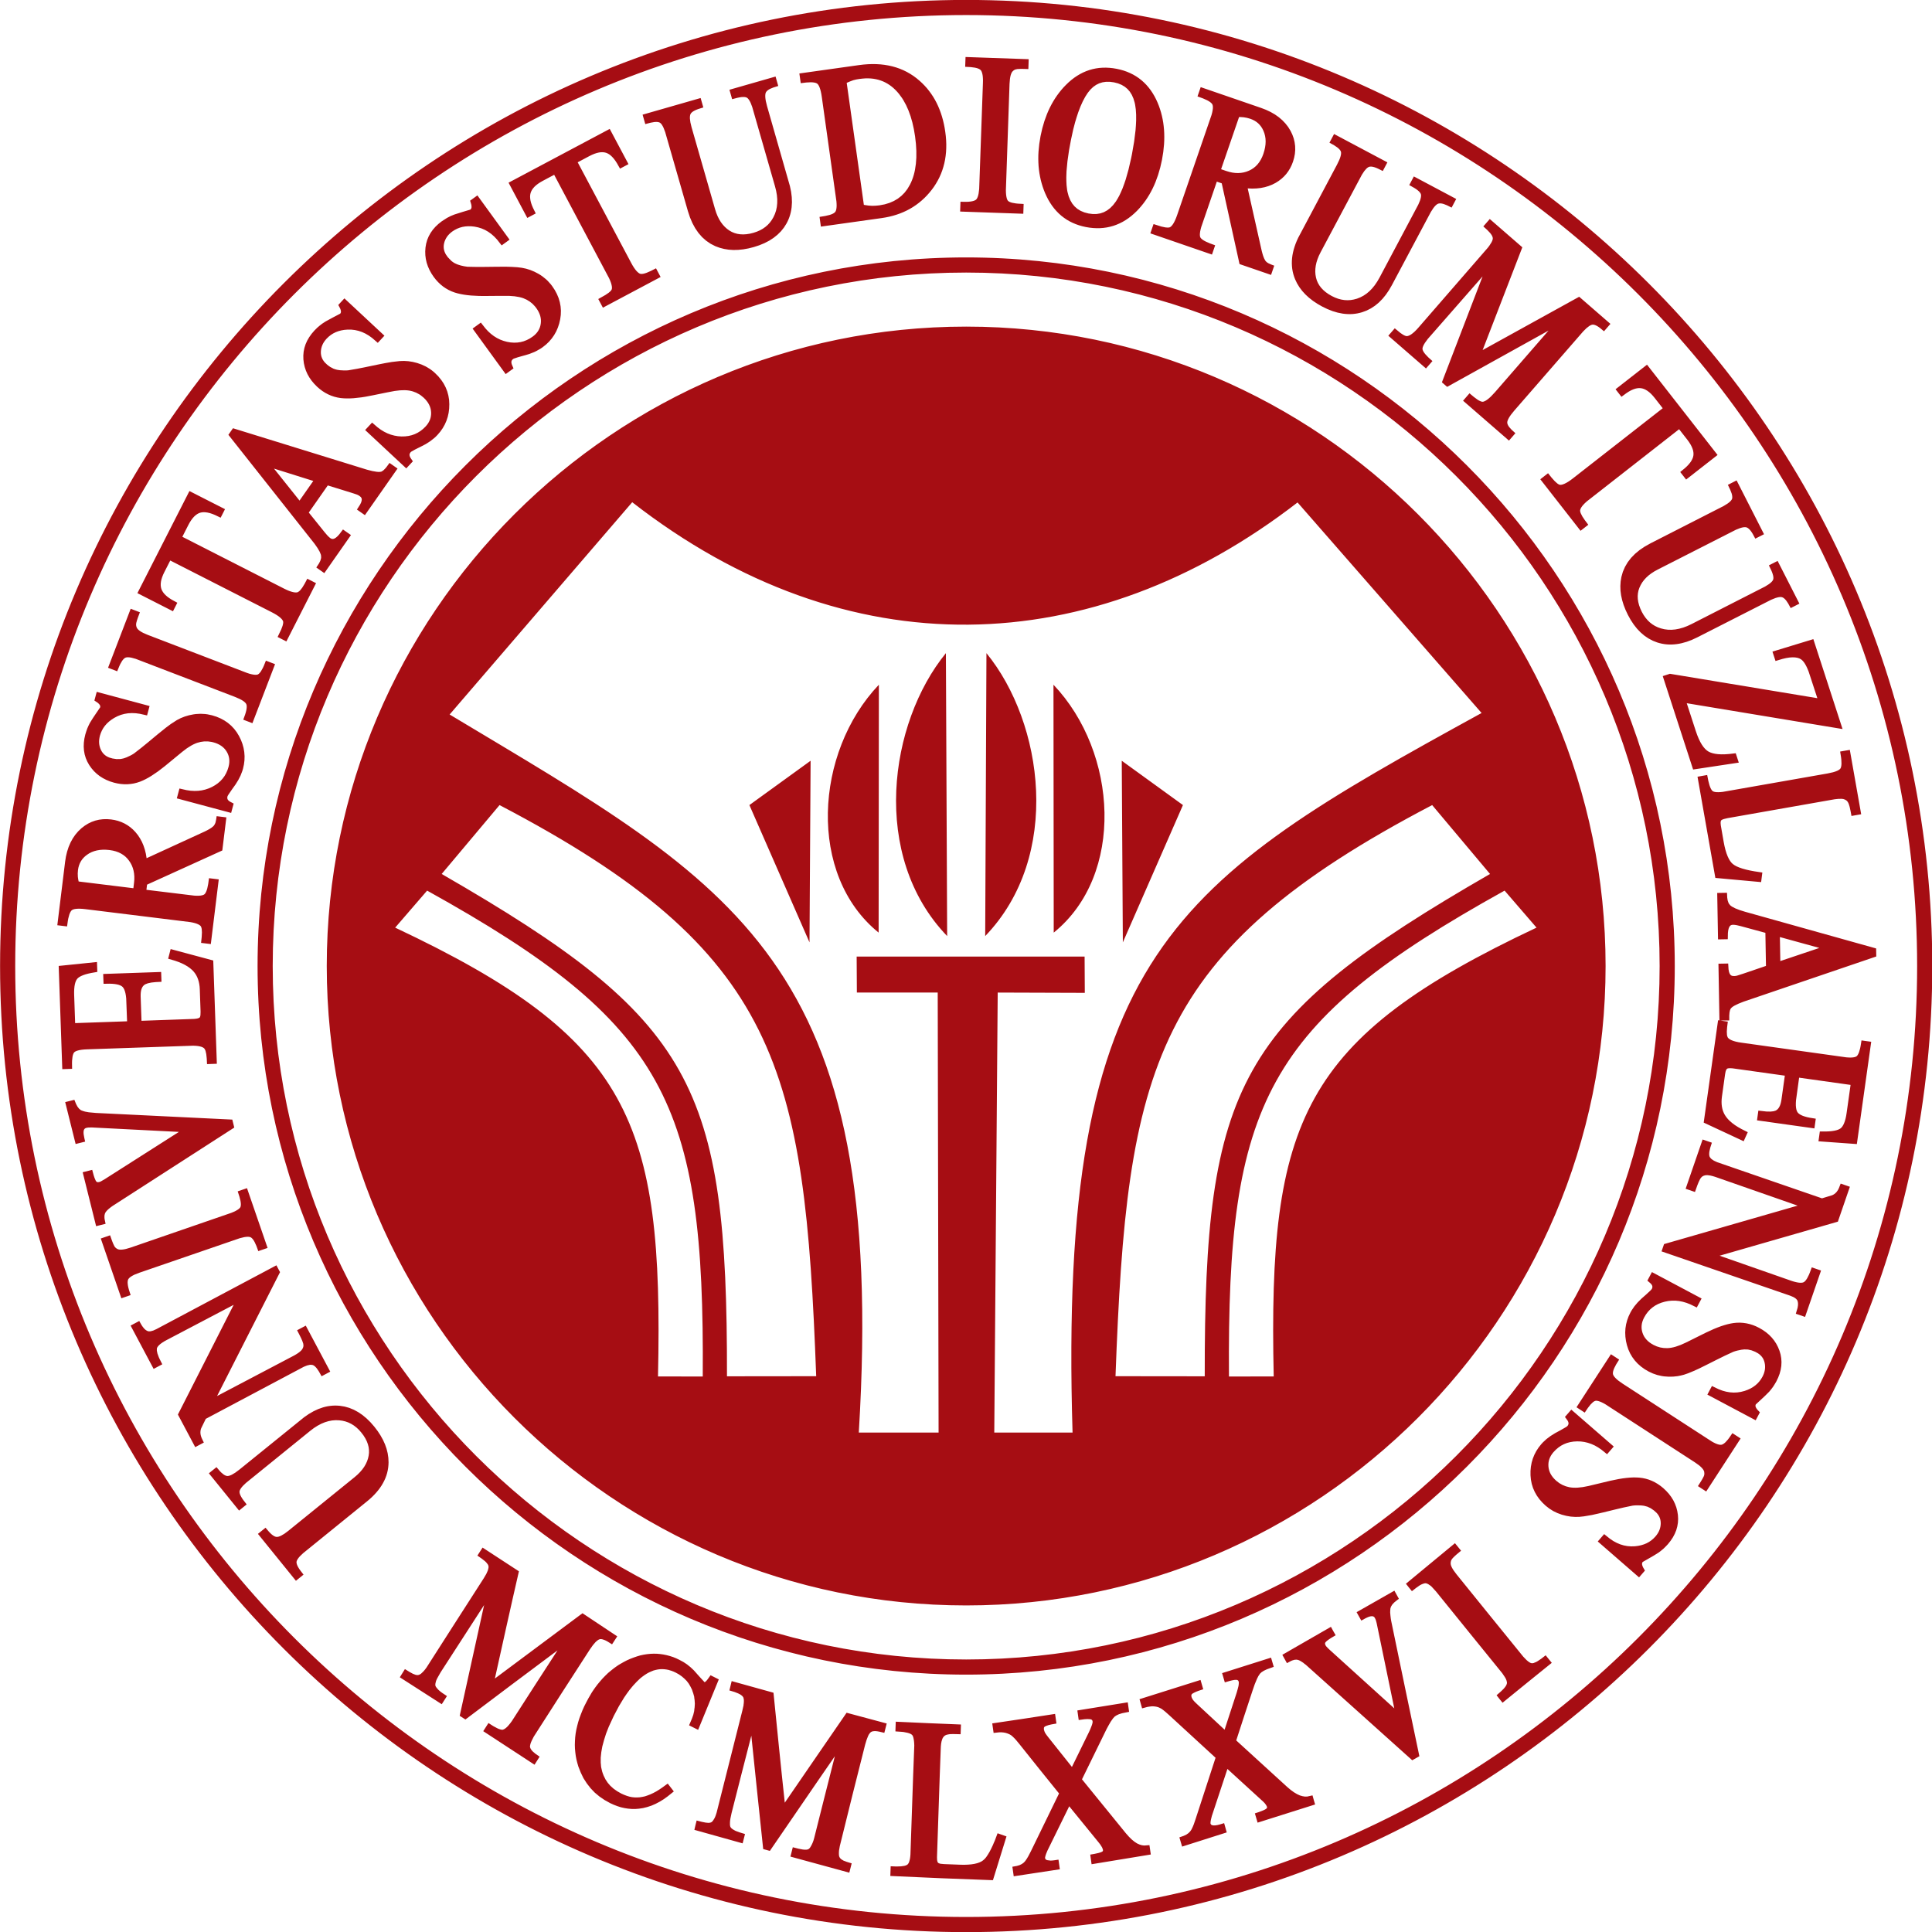 <?xml version="1.0" encoding="UTF-8"?>
<svg xmlns="http://www.w3.org/2000/svg" xmlns:xlink="http://www.w3.org/1999/xlink" width="597.8pt" height="597.9pt" viewBox="0 0 597.8 597.9" version="1.1">
<defs>
<clipPath id="clip1">
  <path d="M 0 0 L 597.801 0 L 597.801 597.898 L 0 597.898 Z M 0 0 "/>
</clipPath>
</defs>
<g id="surface1">
<g clip-path="url(#clip1)" clip-rule="nonzero">
<path style=" stroke:none;fill-rule:evenodd;fill:rgb(65.039%,5.099%,7.446%);fill-opacity:1;" d="M 298.953 101.059 C 189.984 101.059 101.105 189.934 101.105 298.906 C 101.105 407.879 189.984 496.754 298.953 496.754 C 407.926 496.754 496.801 407.879 496.801 298.906 C 496.801 189.934 407.926 101.059 298.953 101.059 Z M 461.047 270.426 C 382.973 315.426 372.656 335.609 372.77 425.855 L 345.16 425.824 C 348.703 330.449 356.41 294.484 443.141 249.109 Z M 475.434 287.027 C 402.68 321.32 392.383 346.73 394.113 425.898 L 380.266 425.926 C 379.676 341.336 391.512 316.652 465.551 275.574 Z M 139.125 221.082 C 227.387 274.09 274.715 296.672 265.727 443.27 L 290.418 443.27 L 290.148 307.117 L 265.133 307.117 L 265.066 295.98 L 335.598 295.98 L 335.66 307.207 L 308.711 307.117 L 307.648 443.27 L 331.871 443.27 C 327.348 294.539 363.328 272.844 458.434 220.617 L 401.488 155.469 C 337.922 204.613 262.133 207.188 195.621 155.398 Z M 136.664 270.426 C 214.738 315.426 225.055 335.609 224.941 425.855 L 252.547 425.824 C 249.004 330.449 241.305 294.484 154.57 249.109 Z M 122.273 287.027 C 195.031 321.32 205.328 346.73 203.598 425.898 L 217.445 425.926 C 218.031 341.336 206.195 316.652 132.16 275.574 Z M 231.879 249.105 L 250.816 235.391 L 250.477 291.586 Z M 271.941 211.867 L 271.867 288.57 C 249.848 270.77 251.977 232.879 271.941 211.867 Z M 292.68 202.098 L 293.07 289.641 C 269.223 264.883 275.055 223.684 292.68 202.098 Z M 366.027 249.105 L 347.094 235.391 L 347.43 291.586 Z M 325.965 211.867 L 326.043 288.57 C 348.062 270.77 345.93 232.879 325.965 211.867 Z M 305.227 202.098 L 304.84 289.641 C 328.684 264.883 322.852 223.684 305.227 202.098 Z M 298.953 84.336 C 239.863 84.336 186.223 108.434 147.348 147.305 C 108.477 186.176 84.383 239.82 84.383 298.906 C 84.383 357.996 108.477 411.641 147.348 450.512 C 186.223 489.383 239.863 513.48 298.953 513.48 C 358.043 513.48 411.684 489.383 450.555 450.512 C 489.426 411.641 513.523 357.996 513.523 298.906 C 513.523 239.82 489.43 186.176 450.559 147.305 C 411.684 108.438 358.043 84.336 298.953 84.336 Z M 298.953 79.652 C 359.332 79.652 414.152 104.277 453.867 143.992 C 493.582 183.711 518.207 238.527 518.207 298.906 C 518.207 359.289 493.582 414.105 453.867 453.824 C 414.152 493.539 359.332 518.164 298.953 518.164 C 238.57 518.164 183.754 493.539 144.039 453.824 C 104.324 414.105 79.699 359.289 79.699 298.906 C 79.699 238.527 104.324 183.711 144.039 143.992 C 183.754 104.277 238.57 79.652 298.953 79.652 Z M 298.953 4.656 C 217.922 4.656 144.359 37.707 91.059 91.008 C 37.754 144.316 4.707 217.875 4.707 298.906 C 4.707 379.938 37.754 453.5 91.059 506.805 C 144.359 560.109 217.922 593.152 298.953 593.152 C 379.984 593.152 453.547 560.109 506.848 506.805 C 560.152 453.5 593.199 379.938 593.199 298.906 C 593.199 136.844 461.02 4.656 298.953 4.656 Z M 298.953 -0.02 C 463.598 -0.02 597.883 134.266 597.883 298.906 C 597.883 381.234 564.309 455.965 510.16 510.113 C 456.012 564.266 381.273 597.836 298.953 597.836 C 216.629 597.836 141.895 564.266 87.746 510.113 C 33.598 455.965 0.023 381.234 0.023 298.906 C 0.023 216.582 33.598 141.852 87.746 87.699 C 141.895 33.547 216.629 -0.02 298.953 -0.02 Z M 66.984 453.965 L 68.023 455.18 L 68.426 455.598 L 69.168 456.223 L 69.5 456.43 L 69.805 456.578 L 70.082 456.664 L 70.316 456.703 L 70.566 456.695 L 70.883 456.637 L 71.27 456.508 L 71.727 456.309 L 72.812 455.664 L 74.109 454.695 L 94.086 438.535 L 95.535 437.527 L 96.992 436.684 L 98.461 435.996 L 99.934 435.477 L 100.68 435.277 L 101.422 435.121 L 102.172 435.012 L 102.914 434.938 L 103.664 434.91 L 104.414 434.926 L 105.168 434.984 L 106.637 435.223 L 108.074 435.629 L 109.477 436.203 L 110.836 436.941 L 112.152 437.836 L 113.422 438.891 L 114.652 440.098 L 115.836 441.461 L 116.859 442.805 L 117.746 444.164 L 118.504 445.527 L 119.125 446.898 L 119.609 448.277 L 119.953 449.672 L 120.16 451.066 L 120.227 452.461 L 120.191 453.309 L 120.109 454.137 L 119.973 454.957 L 119.785 455.773 L 119.543 456.574 L 119.25 457.363 L 118.902 458.137 L 118.504 458.902 L 118.062 459.652 L 117.562 460.395 L 117.016 461.121 L 116.418 461.832 L 115.773 462.535 L 115.086 463.223 L 114.344 463.898 L 113.559 464.559 L 93.809 480.574 L 92.793 481.547 L 92.418 481.984 L 92.137 482.375 L 91.934 482.719 L 91.812 483.004 L 91.758 483.23 L 91.746 483.449 L 91.781 483.73 L 91.871 484.062 L 92.023 484.453 L 92.246 484.891 L 92.539 485.375 L 92.902 485.902 L 93.918 487.223 L 91.566 489.129 L 79.809 474.613 L 82.16 472.707 L 83.23 473.957 L 83.66 474.406 L 84.066 474.777 L 84.445 475.07 L 84.789 475.285 L 85.102 475.438 L 85.375 475.52 L 85.605 475.551 L 85.859 475.539 L 86.18 475.48 L 86.555 475.352 L 86.988 475.164 L 88.008 474.566 L 89.215 473.668 L 109.715 457.066 L 110.621 456.281 L 111.41 455.488 L 112.098 454.684 L 112.688 453.863 L 113.176 453.023 L 113.566 452.176 L 113.867 451.301 L 114.07 450.414 L 114.176 449.527 L 114.168 448.648 L 114.059 447.766 L 113.836 446.883 L 113.504 445.988 L 113.055 445.09 L 112.488 444.176 L 111.797 443.262 L 111.07 442.43 L 110.305 441.711 L 109.508 441.09 L 108.676 440.574 L 107.809 440.152 L 106.898 439.828 L 105.945 439.602 L 104.945 439.469 L 103.84 439.434 L 102.734 439.523 L 101.629 439.738 L 100.512 440.078 L 99.395 440.543 L 98.262 441.145 L 97.117 441.875 L 95.957 442.758 L 76.105 458.848 L 75.145 459.773 L 74.785 460.191 L 74.508 460.57 L 74.309 460.91 L 74.184 461.195 L 74.125 461.426 L 74.109 461.641 L 74.141 461.918 L 74.227 462.258 L 74.379 462.652 L 74.609 463.102 L 74.91 463.605 L 75.289 464.152 L 76.324 465.496 L 73.969 467.402 L 64.629 455.867 Z M 43.086 408.742 L 43.805 410.012 C 44.309 410.793 44.875 411.57 45.773 411.891 L 46.012 411.938 L 46.293 411.945 L 46.621 411.918 L 47.422 411.699 L 48.418 411.246 L 85.527 391.512 L 86.648 393.629 L 67.164 431.961 L 91.055 419.395 C 91.844 418.945 92.637 418.473 93.266 417.801 C 93.586 417.414 93.809 417.027 93.887 416.516 C 93.902 416.246 93.875 416.016 93.828 415.746 C 93.668 415.152 93.406 414.574 93.145 414.008 C 92.762 413.203 92.34 412.41 91.922 411.609 L 94.613 410.18 L 102.184 424.418 L 99.504 425.84 L 98.695 424.398 L 98.039 423.426 L 97.723 423.059 L 97.43 422.77 L 97.16 422.566 L 96.918 422.43 L 96.695 422.348 L 96.172 422.285 L 95.832 422.312 L 95.008 422.508 L 94 422.91 L 63.672 439.02 C 63.188 440 62.711 440.992 62.234 441.973 L 62.113 442.355 L 62.039 442.758 L 62.012 443.172 L 62.031 443.602 L 62.102 444.043 L 62.23 444.508 L 62.414 444.992 L 63.07 446.355 L 60.406 447.773 L 55.047 437.691 L 72.305 403.742 L 51.52 414.66 L 50.793 415.062 L 50.18 415.453 L 49.664 415.828 L 49.25 416.188 L 48.938 416.516 L 48.727 416.812 L 48.594 417.066 L 48.535 417.285 L 48.527 417.902 L 48.715 418.797 L 49.129 419.934 L 49.43 420.586 L 50.215 422.141 L 47.535 423.566 L 40.41 410.164 Z M 76.426 367.641 L 82.793 386.137 L 79.922 387.121 L 79.328 385.492 L 78.777 384.293 L 78.504 383.824 L 78.238 383.449 L 77.984 383.164 L 77.754 382.965 L 77.551 382.84 L 77.328 382.758 L 77.02 382.699 L 76.621 382.684 L 76.129 382.715 L 75.555 382.797 L 74.168 383.137 L 43.117 393.812 L 41.676 394.375 L 41.105 394.66 L 40.625 394.945 L 40.242 395.215 L 39.957 395.473 L 39.766 395.703 L 39.648 395.906 L 39.566 396.133 L 39.516 396.441 L 39.492 396.828 L 39.52 397.289 L 39.59 397.82 L 39.715 398.422 L 39.895 399.09 L 40.418 400.727 L 37.547 401.715 L 31.184 383.223 L 34.066 382.227 C 34.461 383.367 34.84 384.551 35.398 385.613 C 35.551 385.859 35.703 386.031 35.918 386.207 C 36.062 386.312 36.211 386.402 36.359 386.484 L 36.625 386.582 L 36.938 386.645 L 37.332 386.672 L 37.809 386.648 L 38.355 386.578 L 38.977 386.449 L 40.434 386.02 L 71.566 375.281 L 72.289 374.977 L 72.91 374.684 L 73.418 374.391 L 73.824 374.113 L 74.109 373.863 L 74.297 373.648 L 74.398 373.469 L 74.465 373.258 L 74.512 372.961 L 74.527 372.574 L 74.492 372.117 L 74.414 371.574 L 74.09 370.281 L 73.551 368.629 Z M 23.965 342.41 L 24.438 343.016 L 24.918 343.43 L 25.176 343.574 C 25.566 343.742 25.941 343.852 26.344 343.961 L 27.488 344.168 C 28.23 344.258 28.969 344.324 29.711 344.371 L 71.879 346.426 L 72.488 348.891 L 34.805 373.164 C 34.039 373.715 33.246 374.293 32.684 375.066 L 32.445 375.566 L 32.32 376.164 L 32.324 376.883 L 32.379 377.293 L 32.672 378.672 L 29.742 379.402 L 25.582 362.715 L 28.531 361.98 C 28.828 363.09 29.078 364.227 29.586 365.254 C 29.711 365.465 29.805 365.637 30.008 365.746 C 30.383 365.867 30.82 365.73 31.16 365.578 C 31.562 365.355 31.961 365.129 32.355 364.891 L 55.359 350.234 L 28.352 348.855 C 28.012 348.848 27.68 348.852 27.332 348.883 C 26.984 348.926 26.629 348.969 26.312 349.156 C 25.762 349.598 25.832 350.348 25.883 350.973 C 25.992 351.75 26.176 352.492 26.348 353.242 L 23.402 353.977 L 20.172 341.016 L 23.012 340.305 L 23.531 341.59 L 23.969 342.41 Z M 52.801 293.66 L 65.984 297.195 L 67.098 329.148 L 64.059 329.258 L 63.969 327.5 L 63.82 326.148 L 63.598 325.172 C 63.492 324.895 63.414 324.68 63.227 324.438 L 63.02 324.25 L 62.734 324.078 L 62.344 323.91 L 61.848 323.773 L 61.25 323.664 L 60.555 323.594 L 59.762 323.559 L 26.902 324.688 L 26.055 324.734 L 25.301 324.812 L 24.652 324.914 L 24.098 325.047 L 23.652 325.195 L 23.312 325.352 L 23.078 325.508 L 22.926 325.66 L 22.793 325.848 L 22.66 326.137 L 22.535 326.516 L 22.434 326.992 L 22.301 328.207 L 22.281 328.941 L 22.309 330.715 L 19.273 330.82 L 18.16 298.883 L 30.004 297.664 L 30.113 300.727 L 28.238 301.055 L 27.305 301.258 L 26.473 301.48 L 25.75 301.727 L 25.137 301.988 L 24.633 302.258 L 24.238 302.531 L 23.949 302.801 L 23.723 303.102 L 23.508 303.492 L 23.324 303.973 L 23.164 304.559 L 23.047 305.23 L 22.969 306.008 L 22.934 306.871 L 22.945 307.844 L 23.25 316.57 L 39.32 316.012 L 39.051 308.957 L 38.957 308.121 L 38.828 307.387 L 38.664 306.758 L 38.477 306.227 L 38.262 305.809 L 38.039 305.496 L 37.809 305.262 L 37.523 305.062 L 37.148 304.875 L 36.684 304.711 L 36.125 304.574 L 35.473 304.473 L 34.73 304.406 L 33.906 304.375 L 32.039 304.406 L 31.93 301.367 L 49.859 300.746 L 49.969 303.785 L 48.207 303.875 L 46.812 304.023 L 45.73 304.258 L 44.973 304.551 L 44.719 304.699 L 44.438 304.938 L 44.195 305.215 L 43.988 305.555 L 43.809 305.961 L 43.668 306.434 L 43.574 306.988 L 43.523 307.621 L 43.52 308.344 L 43.781 315.852 L 60.121 315.273 C 60.66 315.219 61.238 315.172 61.711 314.902 C 61.934 314.727 61.973 314.398 62.023 314.133 C 62.059 313.77 62.07 313.43 62.062 313.059 L 61.82 306.148 L 61.766 305.277 L 61.656 304.473 L 61.496 303.719 L 61.281 303.016 L 61.023 302.359 L 60.715 301.75 L 60.359 301.188 L 59.953 300.664 L 59.414 300.102 L 58.777 299.559 L 58.055 299.047 L 57.227 298.559 L 56.305 298.098 L 55.281 297.668 L 54.16 297.273 L 52.035 296.645 Z M 70.043 252.914 L 68.785 263.152 L 45.5 273.727 L 45.305 275.324 L 60.035 277.117 L 60.785 277.16 L 61.445 277.156 L 62.016 277.117 L 62.48 277.035 L 62.84 276.934 L 63.098 276.816 L 63.27 276.695 L 63.43 276.527 L 63.605 276.262 L 63.789 275.898 L 63.969 275.441 L 64.137 274.883 L 64.422 273.5 L 64.672 271.73 L 67.688 272.102 L 65.23 292.113 L 62.215 291.746 L 62.406 289.949 L 62.48 288.516 L 62.414 287.457 C 62.359 287.172 62.312 286.926 62.172 286.656 L 62.012 286.465 L 61.77 286.262 L 61.418 286.051 L 60.949 285.84 L 60.371 285.645 L 59.684 285.469 L 58.891 285.316 L 26.379 281.305 L 25.516 281.215 L 24.746 281.176 L 24.078 281.18 L 23.496 281.223 L 23.016 281.301 L 22.645 281.406 L 22.375 281.535 L 22.191 281.664 L 22.023 281.84 L 21.84 282.109 L 21.648 282.48 L 21.465 282.941 L 21.137 284.148 L 21 284.883 L 20.75 286.656 L 17.734 286.285 L 20.145 266.664 L 20.398 265.055 L 20.762 263.52 L 21.23 262.078 L 21.809 260.723 L 22.496 259.461 L 23.289 258.297 L 24.191 257.234 L 25.199 256.27 L 26.211 255.496 L 27.254 254.844 L 28.348 254.316 L 29.484 253.91 L 30.66 253.633 L 31.871 253.484 L 33.113 253.457 L 34.387 253.555 L 35.48 253.734 L 36.535 254 L 37.547 254.359 L 38.508 254.797 L 39.426 255.328 L 40.297 255.945 L 41.113 256.645 L 41.879 257.43 L 42.641 258.371 L 43.312 259.387 L 43.902 260.469 L 44.398 261.625 L 44.805 262.844 L 45.125 264.129 L 45.363 265.543 L 63.398 257.262 C 64.324 256.801 65.324 256.309 66.078 255.59 C 66.234 255.398 66.355 255.227 66.473 255.012 L 66.684 254.492 C 66.863 253.855 66.938 253.207 67.031 252.543 Z M 31.844 262.918 L 30.895 262.988 L 30 263.137 L 29.16 263.359 L 28.363 263.656 L 27.617 264.031 L 26.914 264.492 L 26.336 264.945 L 25.828 265.438 L 25.387 265.961 L 25.012 266.527 L 24.699 267.129 L 24.449 267.777 L 24.258 268.469 L 24.129 269.219 L 24.055 270.27 L 24.09 271.309 C 24.148 271.805 24.223 272.273 24.332 272.75 L 41.27 274.832 L 41.469 273.191 L 41.559 272.156 L 41.562 271.195 L 41.484 270.281 L 41.328 269.406 L 41.098 268.578 L 40.785 267.785 L 40.395 267.027 L 39.922 266.309 L 39.391 265.645 L 38.801 265.055 L 38.148 264.543 L 37.438 264.102 L 36.664 263.727 L 35.816 263.422 L 34.898 263.188 L 33.902 263.023 L 32.848 262.93 Z M 65.594 221.328 L 66.961 221.754 L 68.242 222.293 L 69.434 222.938 L 70.539 223.695 L 71.543 224.551 L 72.449 225.516 L 73.258 226.582 L 73.961 227.746 L 74.555 228.957 L 75.023 230.191 L 75.367 231.441 L 75.582 232.703 L 75.676 233.977 L 75.641 235.262 L 75.477 236.559 L 75.191 237.852 L 74.98 238.559 L 74.438 239.961 L 73.73 241.359 L 72.859 242.758 C 72.113 243.812 71.336 244.84 70.652 245.922 C 70.559 246.082 70.449 246.25 70.387 246.418 L 70.332 246.719 L 70.332 246.977 L 70.379 247.199 L 70.465 247.398 L 70.609 247.598 L 70.84 247.816 L 71.16 248.039 L 72.297 248.637 L 71.52 251.535 L 54.711 247.031 L 55.527 243.984 L 57.723 244.484 L 58.949 244.664 L 60.137 244.73 L 61.289 244.699 L 62.406 244.559 L 63.492 244.312 L 64.547 243.961 L 65.578 243.508 L 66.543 242.961 L 67.418 242.352 L 68.191 241.676 L 68.871 240.938 L 69.465 240.137 L 69.965 239.262 L 70.383 238.312 L 70.715 237.281 L 70.859 236.625 L 70.941 235.992 L 70.961 235.383 L 70.918 234.793 L 70.82 234.219 L 70.656 233.66 L 70.434 233.117 L 70.148 232.582 L 69.809 232.074 L 69.422 231.613 L 68.988 231.195 L 68.5 230.812 L 67.965 230.473 L 67.367 230.172 L 66.711 229.906 L 65.992 229.688 L 65.438 229.555 L 64.324 229.406 L 63.215 229.406 L 62.102 229.555 L 60.977 229.859 L 60.395 230.086 L 59.781 230.367 L 59.148 230.707 L 57.809 231.551 L 56.383 232.637 L 51.016 237.051 L 48.91 238.672 L 46.938 240.008 L 46.004 240.574 L 45.094 241.07 L 44.223 241.492 L 43.367 241.852 L 42.402 242.172 L 41.418 242.418 L 40.426 242.574 L 39.418 242.66 L 38.406 242.66 L 37.379 242.578 L 36.352 242.418 L 35.309 242.18 L 34.086 241.801 L 32.934 241.332 L 31.852 240.777 L 30.848 240.141 L 29.914 239.406 L 29.062 238.594 L 28.293 237.695 L 27.598 236.711 L 27.008 235.656 L 26.539 234.562 L 26.199 233.422 L 25.988 232.246 L 25.902 231.035 L 25.945 229.793 L 26.113 228.523 L 26.402 227.238 C 26.586 226.609 26.785 226 27.016 225.383 C 27.258 224.801 27.523 224.238 27.816 223.676 C 28.414 222.645 29.102 221.656 29.77 220.664 C 30.18 220.059 30.594 219.457 31.004 218.848 C 31.117 218.215 30.656 217.809 30.203 217.426 L 29.207 216.762 L 29.93 214.07 L 46.285 218.457 L 45.504 221.367 L 43.27 220.863 L 42.012 220.691 L 40.801 220.641 L 39.629 220.707 L 38.504 220.891 L 37.406 221.191 L 36.348 221.613 L 35.312 222.152 L 34.477 222.695 L 33.719 223.277 L 33.051 223.902 L 32.465 224.57 L 31.961 225.277 L 31.535 226.027 L 31.188 226.824 L 30.91 227.672 L 30.781 228.27 L 30.691 228.859 L 30.66 229.426 L 30.676 229.977 L 30.742 230.512 L 30.859 231.035 L 31.023 231.555 L 31.242 232.062 L 31.496 232.527 L 31.789 232.949 L 32.121 233.32 L 32.488 233.652 L 32.898 233.945 L 33.355 234.199 L 33.859 234.414 L 34.84 234.695 C 35.25 234.773 35.652 234.836 36.059 234.875 C 36.449 234.891 36.812 234.887 37.191 234.863 C 37.57 234.816 37.922 234.742 38.289 234.648 L 39.145 234.348 C 39.938 234.012 40.719 233.633 41.438 233.16 C 42.973 232.027 44.438 230.805 45.91 229.602 C 47.75 228.074 49.562 226.527 51.449 225.066 L 52.867 224.02 C 53.48 223.602 54.094 223.199 54.727 222.816 L 55.914 222.207 L 57.176 221.707 L 58.5 221.316 L 59.895 221.035 L 60.613 220.938 L 62.051 220.859 L 63.477 220.934 L 64.184 221.027 Z M 85.109 205.508 L 78.102 223.77 L 75.27 222.684 L 75.863 221.047 L 76.066 220.379 L 76.215 219.773 L 76.301 219.242 L 76.34 218.781 L 76.332 218.398 L 76.281 218.102 L 76.203 217.875 L 76.082 217.664 L 75.887 217.426 L 75.594 217.152 L 75.195 216.859 L 74.707 216.555 L 74.109 216.246 L 72.629 215.605 L 42.004 203.867 L 40.688 203.504 L 40.141 203.41 L 39.672 203.375 L 39.285 203.387 L 38.992 203.441 L 38.77 203.52 L 38.562 203.645 L 38.324 203.844 L 38.059 204.125 L 37.781 204.492 L 37.207 205.488 L 36.918 206.117 L 36.262 207.707 L 33.434 206.621 L 40.441 188.359 L 43.285 189.453 C 42.883 190.523 42.445 191.602 42.172 192.707 C 42.098 193.066 42.082 193.34 42.148 193.691 C 42.191 193.867 42.25 194.031 42.309 194.191 L 42.449 194.434 L 42.648 194.684 L 42.934 194.957 L 43.309 195.246 L 43.777 195.543 L 44.336 195.844 L 45.73 196.449 L 76.48 208.234 L 77.223 208.473 L 77.891 208.641 L 78.469 208.746 L 78.953 208.793 L 79.344 208.785 L 79.625 208.742 L 79.816 208.672 L 80 208.555 L 80.234 208.352 L 80.484 208.066 L 80.758 207.691 L 81.332 206.672 L 81.629 206.031 L 82.277 204.418 L 85.113 205.508 Z M 69.621 157.547 L 68.27 160.188 L 66.539 159.355 L 65.715 159.023 L 64.945 158.77 L 64.23 158.602 L 63.57 158.508 L 62.969 158.484 L 62.422 158.535 L 61.926 158.645 L 61.457 158.828 L 60.992 159.082 L 60.531 159.418 L 60.066 159.84 L 59.609 160.352 L 59.156 160.957 L 58.711 161.648 L 58.273 162.453 L 56.422 166.094 L 87.91 182.137 L 88.707 182.52 L 89.43 182.824 L 90.082 183.051 L 90.66 183.211 L 91.164 183.297 L 91.578 183.32 L 91.91 183.293 L 92.156 183.223 C 92.742 182.922 93.121 182.379 93.512 181.852 L 94.25 180.648 L 95.086 179.066 L 97.793 180.445 L 88.609 198.473 L 85.898 197.094 L 87 194.797 L 87.434 193.641 C 87.547 193.219 87.668 192.809 87.621 192.359 L 87.543 192.117 L 87.387 191.84 L 87.125 191.508 L 86.75 191.141 L 86.262 190.742 L 85.66 190.328 L 84.945 189.898 L 84.109 189.449 L 52.68 173.434 L 50.855 177.016 L 50.465 177.836 L 50.164 178.609 L 49.941 179.328 L 49.797 180.008 L 49.73 180.633 L 49.734 181.211 L 49.805 181.75 L 49.938 182.254 L 50.145 182.73 L 50.426 183.207 L 50.797 183.691 L 51.258 184.168 L 51.805 184.648 L 52.453 185.117 L 53.191 185.582 L 54.867 186.5 L 53.523 189.137 L 42.516 183.531 L 58.613 151.941 Z M 111.398 156.168 L 111.703 155.559 L 111.875 155.035 L 111.934 154.625 L 111.906 154.297 L 111.809 154.039 L 111.629 153.789 L 111.199 153.434 C 110.988 153.297 110.777 153.172 110.547 153.074 C 109.859 152.816 109.148 152.602 108.457 152.379 L 101.422 150.203 L 95.547 158.594 L 100.492 164.738 C 101.012 165.371 101.547 166.012 102.199 166.508 L 102.551 166.699 L 102.84 166.766 L 103.137 166.746 L 103.488 166.633 L 103.922 166.371 L 104.418 165.949 L 104.965 165.355 L 106.121 163.832 L 108.594 165.562 L 100.352 177.336 L 97.871 175.598 L 98.688 174.359 L 99.102 173.543 L 99.324 172.82 L 99.367 172.492 L 99.336 171.887 L 99.262 171.559 L 98.91 170.707 L 98.277 169.609 L 97.367 168.297 L 70.668 134.539 L 72.09 132.508 L 113.547 145.328 L 115.254 145.762 L 116.59 145.984 L 117.109 146.023 C 117.418 146.023 117.68 146.023 117.988 145.938 C 118.254 145.809 118.461 145.664 118.699 145.473 L 119.297 144.867 L 119.621 144.469 L 120.52 143.238 L 123.004 144.98 L 112.91 159.398 L 110.441 157.668 Z M 96.941 148.812 L 84.781 144.996 L 92.68 154.891 Z M 136.539 117.574 L 137.289 118.699 L 137.906 119.887 L 138.391 121.113 L 138.738 122.395 L 138.957 123.715 L 139.027 125.074 L 138.98 126.422 L 138.816 127.73 L 138.535 128.992 L 138.133 130.207 L 137.613 131.379 L 136.977 132.496 L 136.227 133.562 L 135.367 134.57 L 134.852 135.098 L 134.301 135.594 L 133.086 136.543 L 131.734 137.406 C 131.004 137.809 130.277 138.176 129.539 138.535 C 128.777 138.91 128.023 139.285 127.309 139.727 L 127.109 139.879 L 126.914 140.121 L 126.793 140.348 L 126.73 140.562 L 126.711 140.781 L 126.75 141.031 L 126.848 141.324 L 127.023 141.672 L 127.754 142.738 L 125.707 144.93 L 112.98 133.059 L 115.129 130.754 L 116.832 132.223 L 117.832 132.957 L 118.848 133.578 L 119.883 134.09 L 120.934 134.488 L 122.008 134.781 L 123.105 134.969 L 124.227 135.051 L 125.34 135.023 L 126.395 134.895 L 127.395 134.664 L 128.336 134.332 L 129.238 133.898 L 130.094 133.363 L 130.91 132.719 L 131.684 131.969 L 132.121 131.457 L 132.492 130.938 L 132.793 130.402 L 133.035 129.867 L 133.215 129.312 L 133.332 128.742 L 133.391 128.156 L 133.391 127.551 L 133.328 126.941 L 133.207 126.352 L 133.016 125.781 L 132.766 125.215 L 132.453 124.66 L 132.066 124.117 L 131.613 123.574 L 131.078 123.043 L 130.203 122.324 L 129.738 122.016 L 128.758 121.492 L 127.707 121.102 L 127.152 120.957 L 126.57 120.844 L 125.949 120.77 L 125.277 120.73 L 123.789 120.773 L 122.117 120.973 C 119.09 121.516 116.078 122.215 113.059 122.758 L 111.777 122.957 L 109.414 123.215 L 108.32 123.273 L 107.285 123.281 L 106.312 123.246 L 105.391 123.164 L 104.387 122.992 L 103.406 122.746 L 102.453 122.422 L 101.527 122.02 L 100.629 121.543 L 99.766 120.996 L 98.93 120.367 L 98.125 119.668 L 97.227 118.758 L 96.426 117.805 L 95.73 116.805 L 95.141 115.77 L 94.66 114.688 L 94.293 113.57 L 94.027 112.414 L 93.879 111.223 L 93.852 110.016 L 93.953 108.824 L 94.188 107.66 L 94.551 106.523 L 95.047 105.41 L 95.672 104.336 L 96.414 103.293 L 97.27 102.293 L 98.203 101.363 C 98.68 100.945 99.164 100.551 99.68 100.164 L 100.723 99.48 C 102.215 98.637 103.746 97.848 105.277 97.047 C 105.676 96.547 105.453 95.957 105.238 95.418 L 104.672 94.363 L 106.566 92.324 L 118.949 103.871 L 116.895 106.082 L 115.156 104.582 L 114.129 103.844 L 113.082 103.227 L 112.02 102.738 L 110.934 102.371 L 109.824 102.121 L 108.695 101.992 L 107.531 101.988 L 106.535 102.07 L 105.594 102.234 L 104.707 102.473 L 103.879 102.785 L 103.105 103.172 L 102.375 103.633 L 101.695 104.176 L 101.051 104.797 L 100.652 105.262 L 100.301 105.738 L 100.004 106.223 L 99.762 106.719 L 99.57 107.223 L 99.422 107.746 L 99.328 108.277 L 99.281 108.82 L 99.289 109.355 L 99.352 109.859 L 99.465 110.344 L 99.637 110.812 L 99.859 111.262 L 100.145 111.699 L 100.488 112.133 L 101.223 112.84 C 101.547 113.102 101.867 113.344 102.215 113.57 C 102.547 113.762 102.867 113.934 103.219 114.09 C 103.578 114.227 103.914 114.324 104.289 114.418 L 105.188 114.555 C 106.039 114.625 106.906 114.668 107.766 114.582 C 109.648 114.305 111.516 113.91 113.387 113.535 C 116.016 112.996 118.645 112.406 121.305 111.992 C 122.09 111.883 122.879 111.793 123.676 111.723 L 125.023 111.68 L 126.371 111.766 L 127.719 111.98 L 129.078 112.32 L 130.434 112.793 L 131.742 113.398 L 132.965 114.129 L 133.547 114.543 L 134.109 114.992 L 134.652 115.477 L 135.656 116.492 L 136.535 117.574 Z M 172.312 90.961 L 172.836 92.211 L 173.215 93.492 L 173.457 94.793 L 173.559 96.113 L 173.516 97.453 L 173.332 98.801 L 173.027 100.117 L 172.613 101.367 L 172.098 102.555 L 171.469 103.672 L 170.734 104.719 L 169.902 105.695 L 168.961 106.598 L 167.926 107.422 L 167.316 107.844 L 166.008 108.59 L 165.309 108.926 L 163.816 109.516 C 163.027 109.773 162.238 109.992 161.445 110.203 C 160.633 110.43 159.812 110.656 159.027 110.949 L 158.805 111.059 L 158.566 111.262 L 158.406 111.461 L 158.305 111.656 L 158.246 111.867 L 158.23 112.121 L 158.273 112.434 L 158.379 112.809 L 158.891 113.988 L 156.465 115.75 L 146.234 101.672 L 148.785 99.816 L 150.18 101.586 L 151.016 102.496 L 151.895 103.297 L 152.812 103.996 L 153.77 104.59 L 154.77 105.086 L 155.809 105.473 L 156.895 105.77 L 157.992 105.957 L 159.051 106.027 L 160.078 105.992 L 161.07 105.848 L 162.035 105.598 L 162.977 105.23 L 163.898 104.758 L 164.801 104.164 L 165.328 103.75 L 165.793 103.309 L 166.195 102.844 L 166.531 102.363 L 166.812 101.852 L 167.039 101.32 L 167.207 100.754 L 167.32 100.16 L 167.375 99.547 L 167.367 98.949 L 167.293 98.348 L 167.156 97.746 L 166.949 97.141 L 166.676 96.531 L 166.336 95.918 L 165.914 95.293 L 165.562 94.84 L 164.797 94.023 L 163.93 93.324 L 162.973 92.738 L 161.906 92.266 L 161.312 92.078 L 160.66 91.914 L 159.191 91.672 L 157.516 91.547 C 154.43 91.508 151.359 91.613 148.277 91.574 L 145.766 91.441 L 144.613 91.324 L 143.531 91.172 L 142.512 90.984 L 141.566 90.766 L 140.676 90.508 L 139.719 90.148 L 138.805 89.719 L 137.934 89.219 L 137.098 88.652 L 136.309 88.008 L 135.566 87.301 L 134.863 86.531 L 134.207 85.691 L 133.496 84.625 L 132.895 83.535 L 132.402 82.426 L 132.02 81.293 L 131.758 80.141 L 131.609 78.973 L 131.574 77.789 L 131.656 76.586 L 131.859 75.398 L 132.184 74.25 L 132.637 73.148 L 133.215 72.102 L 133.91 71.105 L 134.727 70.168 L 135.656 69.289 L 136.688 68.473 C 137.223 68.102 137.762 67.754 138.328 67.418 L 139.457 66.84 L 140.613 66.371 C 142.238 65.828 143.895 65.344 145.547 64.852 C 146.031 64.434 145.93 63.812 145.816 63.246 L 145.465 62.094 L 147.715 60.461 L 157.664 74.16 L 155.223 75.934 L 153.809 74.133 L 152.938 73.211 L 152.027 72.406 L 151.074 71.723 L 150.086 71.152 L 149.047 70.699 L 147.961 70.359 L 146.812 70.125 L 145.82 70.023 L 144.867 70.004 L 143.953 70.066 L 143.078 70.215 L 142.242 70.449 L 141.441 70.766 L 140.668 71.164 L 139.918 71.652 L 139.438 72.031 L 139.004 72.434 L 138.621 72.852 L 138.285 73.293 L 138.004 73.75 L 137.762 74.234 L 137.562 74.738 L 137.414 75.266 L 137.32 75.789 L 137.285 76.297 L 137.305 76.797 L 137.383 77.285 L 137.52 77.77 L 137.711 78.254 L 137.969 78.742 L 138.555 79.578 L 139.676 80.742 C 139.969 80.973 140.254 81.18 140.578 81.375 C 140.938 81.566 141.285 81.723 141.668 81.867 L 142.605 82.156 C 143.277 82.32 143.953 82.473 144.645 82.539 C 146.547 82.621 148.453 82.594 150.363 82.582 C 152.422 82.562 154.484 82.516 156.547 82.527 C 157.723 82.547 158.895 82.594 160.074 82.688 L 161.48 82.863 L 162.789 83.137 L 164.082 83.539 L 165.359 84.07 L 166.621 84.73 L 167.238 85.105 L 167.836 85.516 L 168.949 86.414 L 169.469 86.902 L 170.426 87.965 L 170.867 88.547 L 171.656 89.734 Z M 194.465 50.789 L 191.848 52.18 L 190.898 50.504 L 190.418 49.762 L 189.93 49.109 L 189.441 48.559 L 188.957 48.102 L 188.477 47.742 L 188.004 47.473 L 187.531 47.277 L 187.039 47.156 L 186.512 47.098 L 185.945 47.105 L 185.324 47.188 L 184.652 47.344 L 183.938 47.578 L 183.176 47.898 L 182.352 48.301 L 178.75 50.219 L 195.34 81.422 L 195.773 82.195 L 196.191 82.855 L 196.594 83.418 L 196.977 83.883 L 197.34 84.234 L 197.664 84.496 L 197.957 84.66 L 198.199 84.746 C 198.852 84.832 199.477 84.609 200.094 84.398 L 201.391 83.832 L 202.984 83.023 L 204.406 85.707 L 186.547 95.203 L 185.117 92.523 L 187.332 91.27 L 188.352 90.574 C 188.688 90.293 189.023 90.027 189.242 89.629 L 189.32 89.387 L 189.348 89.07 L 189.324 88.648 L 189.227 88.133 L 189.055 87.527 L 188.797 86.84 L 188.457 86.078 L 171.469 54.086 L 167.926 55.973 L 167.133 56.426 L 166.445 56.883 L 165.848 57.344 L 165.344 57.816 L 164.93 58.293 L 164.598 58.77 L 164.348 59.254 L 164.168 59.738 L 164.062 60.246 L 164.02 60.805 L 164.051 61.406 L 164.145 62.062 L 164.324 62.77 L 164.582 63.527 L 164.926 64.332 L 165.77 66.043 L 163.156 67.434 L 157.359 56.527 L 188.664 39.887 Z M 240.805 26.602 L 239.281 27.078 L 238.27 27.496 L 237.871 27.723 L 237.551 27.949 L 237.297 28.172 L 237.109 28.391 L 236.98 28.594 L 236.891 28.82 L 236.824 29.137 L 236.789 29.547 L 236.797 30.043 L 236.855 30.629 L 236.965 31.297 L 237.348 32.867 L 244.414 57.57 L 244.777 59.297 L 244.984 60.965 L 245.047 62.586 L 244.945 64.148 L 244.836 64.91 L 244.691 65.656 L 244.504 66.387 L 244.277 67.105 L 244.012 67.805 L 243.707 68.484 L 243.355 69.164 L 242.566 70.414 L 241.625 71.586 L 240.547 72.648 L 239.34 73.609 L 238.004 74.477 L 236.539 75.23 L 234.945 75.891 L 233.23 76.449 L 231.586 76.863 L 229.992 77.152 L 228.441 77.312 L 226.934 77.352 L 225.477 77.254 L 224.062 77.027 L 222.695 76.672 L 221.363 76.184 L 219.883 75.43 L 218.512 74.492 L 217.254 73.379 L 216.125 72.094 L 215.125 70.641 L 214.242 69.027 L 213.488 67.254 L 212.855 65.336 L 205.828 40.887 L 205.328 39.574 L 205.074 39.062 L 204.824 38.641 L 204.59 38.324 L 204.375 38.105 L 204.188 37.969 L 203.988 37.871 L 203.719 37.793 L 203.371 37.742 L 202.953 37.734 L 202.465 37.762 L 201.281 37.973 L 199.664 38.398 L 198.832 35.48 L 216.789 30.332 L 217.625 33.246 L 216.055 33.738 L 215.473 33.957 L 214.973 34.188 L 214.551 34.418 L 214.219 34.652 L 213.961 34.879 L 213.777 35.098 L 213.656 35.305 L 213.57 35.539 L 213.504 35.852 L 213.469 36.25 L 213.473 36.727 L 213.629 37.898 L 213.98 39.355 L 221.254 64.715 L 221.621 65.855 L 222.043 66.891 L 222.516 67.844 L 223.043 68.707 L 223.621 69.48 L 224.25 70.172 L 224.934 70.793 L 225.672 71.328 L 226.449 71.77 L 227.262 72.105 L 228.117 72.348 L 229.016 72.488 L 229.969 72.531 L 230.973 72.469 L 232.035 72.305 L 233.145 72.031 L 234.191 71.68 L 235.16 71.258 L 236.039 70.766 L 236.84 70.203 L 237.57 69.566 L 238.223 68.859 L 238.801 68.07 L 239.312 67.207 L 239.777 66.199 L 240.129 65.145 L 240.363 64.043 L 240.484 62.887 L 240.496 61.668 L 240.387 60.391 L 240.156 59.059 L 239.801 57.645 L 232.746 33.078 L 232.266 31.836 L 232.023 31.344 L 231.781 30.938 L 231.547 30.625 L 231.336 30.398 L 231.148 30.254 L 230.949 30.152 L 230.688 30.074 L 230.348 30.02 L 229.918 30.012 L 229.414 30.039 L 228.836 30.125 L 228.184 30.258 L 226.539 30.691 L 225.703 27.773 L 239.973 23.684 Z M 292.488 40.82 L 292.648 42.109 L 292.75 43.383 L 292.797 44.633 L 292.785 45.859 L 292.723 47.059 L 292.598 48.246 L 292.422 49.402 L 292.188 50.539 L 291.895 51.645 L 291.551 52.734 L 291.148 53.801 L 290.688 54.84 L 290.172 55.848 L 289.598 56.836 L 288.977 57.797 L 288.293 58.73 L 287.566 59.625 L 286.812 60.473 L 286.02 61.277 L 285.195 62.035 L 284.34 62.746 L 283.453 63.41 L 282.531 64.031 L 281.574 64.605 L 280.594 65.125 L 279.574 65.602 L 278.527 66.031 L 277.445 66.414 L 276.336 66.75 L 275.195 67.039 L 274.027 67.277 L 272.836 67.473 L 254 70.117 L 253.578 67.113 L 255.312 66.832 L 256.641 66.523 L 257.176 66.348 L 257.621 66.16 L 257.973 65.965 L 258.234 65.777 L 258.406 65.602 L 258.539 65.414 L 258.656 65.145 L 258.762 64.773 L 258.832 64.301 L 258.871 63.734 L 258.859 63.07 L 258.809 62.32 L 254.273 29.945 L 254.133 29.066 L 253.973 28.301 L 253.797 27.633 L 253.605 27.066 L 253.406 26.609 L 253.203 26.266 L 253.016 26.02 L 252.84 25.871 L 252.633 25.75 L 252.336 25.637 L 251.953 25.547 L 251.469 25.484 L 250.902 25.457 L 249.523 25.523 L 247.766 25.738 L 247.34 22.734 L 265.773 20.145 L 267.164 19.977 L 268.535 19.871 L 269.879 19.824 L 271.191 19.844 L 272.473 19.922 L 273.723 20.066 L 274.945 20.273 L 276.137 20.543 L 277.301 20.875 L 278.434 21.273 L 279.531 21.734 L 280.598 22.258 L 281.629 22.848 L 282.633 23.496 L 283.594 24.211 L 284.523 24.984 L 285.324 25.719 L 286.082 26.492 L 286.809 27.297 L 287.484 28.141 L 288.125 29.016 L 288.727 29.922 L 289.285 30.863 L 289.805 31.84 L 290.281 32.852 L 290.715 33.891 L 291.113 34.965 L 291.469 36.074 L 291.785 37.211 L 292.062 38.383 L 292.297 39.586 Z M 282.309 37.91 L 281.75 35.973 L 281.105 34.184 L 280.367 32.531 L 279.539 31.02 L 279.094 30.316 L 278.137 29.016 L 277.621 28.414 L 277.043 27.805 L 276.449 27.246 L 275.84 26.738 L 275.207 26.277 L 274.562 25.867 L 273.895 25.5 L 273.211 25.18 L 272.508 24.914 L 271.785 24.684 L 271.043 24.508 L 270.277 24.371 L 269.484 24.285 L 268.672 24.246 L 267.84 24.25 C 266.562 24.328 265.266 24.465 264.043 24.812 C 263.34 25.047 262.664 25.344 261.988 25.633 L 267.293 63.375 L 267.605 63.441 C 268.367 63.586 269.121 63.668 269.902 63.684 C 270.645 63.684 271.375 63.629 272.121 63.535 L 273.746 63.227 L 275.223 62.777 L 276.574 62.191 L 277.797 61.473 L 278.902 60.613 L 279.895 59.617 L 280.773 58.469 L 281.547 57.16 L 281.887 56.465 L 282.195 55.734 L 282.477 54.973 L 282.727 54.176 L 282.941 53.352 L 283.121 52.492 L 283.391 50.688 L 283.531 48.754 L 283.535 46.695 L 283.406 44.508 L 283.141 42.203 L 282.77 39.98 Z M 316.629 66.141 L 297.086 65.457 L 297.188 62.426 L 298.926 62.449 L 299.629 62.426 L 300.246 62.367 L 300.781 62.277 L 301.227 62.164 L 301.582 62.031 L 301.852 61.887 L 302.039 61.742 L 302.199 61.562 L 302.359 61.297 L 302.52 60.93 L 302.668 60.461 L 302.797 59.895 L 302.977 58.477 L 304.137 25.668 L 304.152 24.844 L 304.125 24.117 L 304.07 23.48 L 303.977 22.934 L 303.855 22.477 L 303.719 22.121 L 303.578 21.855 L 303.422 21.672 L 303.238 21.516 L 302.973 21.355 L 302.621 21.195 L 302.184 21.055 L 301.656 20.934 L 300.367 20.762 L 298.648 20.672 L 298.758 17.637 L 318.301 18.32 L 318.195 21.367 C 317.051 21.336 315.891 21.27 314.758 21.371 C 314.32 21.43 314.031 21.523 313.672 21.762 C 313.492 21.898 313.359 22.031 313.211 22.191 L 313.043 22.465 L 312.879 22.824 L 312.727 23.27 L 312.598 23.809 L 312.496 24.438 L 312.371 25.953 L 311.242 58.863 L 311.262 59.645 L 311.32 60.328 L 311.41 60.91 L 311.52 61.387 L 311.652 61.75 L 311.789 62 L 311.922 62.16 L 312.09 62.297 L 312.352 62.449 L 312.707 62.598 L 313.148 62.734 L 314.301 62.941 L 315.004 63.012 L 316.734 63.109 Z M 359.547 49.426 L 359.004 51.828 L 358.34 54.113 L 357.555 56.281 L 357.117 57.32 L 356.645 58.328 L 356.145 59.301 L 355.613 60.246 L 355.047 61.16 L 354.457 62.043 L 353.832 62.895 L 353.176 63.715 L 352.492 64.508 L 351.773 65.27 L 350.938 66.066 L 350.082 66.805 L 349.203 67.48 L 348.305 68.09 L 347.383 68.637 L 346.441 69.113 L 345.477 69.527 L 344.492 69.879 L 343.488 70.156 L 342.469 70.371 L 341.43 70.52 L 340.375 70.598 L 339.301 70.609 L 338.215 70.555 L 337.113 70.438 L 335.992 70.25 L 334.91 70.008 L 333.863 69.707 L 332.855 69.352 L 331.887 68.945 L 330.949 68.477 L 330.055 67.957 L 329.203 67.375 L 328.387 66.746 L 327.613 66.055 L 326.883 65.312 L 326.191 64.516 L 325.543 63.668 L 324.938 62.762 L 324.371 61.809 L 323.855 60.809 L 323.371 59.75 L 322.973 58.758 L 322.621 57.754 L 322.309 56.73 L 322.035 55.699 L 321.809 54.645 L 321.617 53.578 L 321.469 52.5 L 321.359 51.402 L 321.297 50.297 L 321.27 49.168 L 321.281 48.027 L 321.34 46.879 L 321.574 44.523 L 321.965 42.117 L 322.504 39.723 L 323.168 37.445 L 323.957 35.289 L 324.398 34.254 L 324.871 33.25 L 325.379 32.27 L 325.918 31.324 L 326.484 30.41 L 327.086 29.523 L 327.719 28.668 L 328.379 27.844 L 329.074 27.047 L 329.805 26.289 L 330.633 25.488 L 331.492 24.75 L 332.367 24.074 L 333.266 23.465 L 334.184 22.918 L 335.125 22.434 L 336.082 22.023 L 337.062 21.672 L 338.059 21.391 L 339.074 21.176 L 340.109 21.027 L 341.16 20.949 L 342.227 20.934 L 343.309 20.988 L 344.398 21.105 L 345.512 21.293 L 346.602 21.535 L 347.656 21.832 L 348.672 22.188 L 349.652 22.602 L 350.59 23.066 L 351.492 23.59 L 352.348 24.168 L 353.172 24.805 L 353.945 25.492 L 354.684 26.238 L 355.375 27.035 L 356.027 27.883 L 356.633 28.789 L 357.203 29.746 L 357.723 30.75 L 358.203 31.805 L 358.594 32.789 L 358.941 33.785 L 359.246 34.797 L 359.512 35.828 L 359.738 36.871 L 359.926 37.938 L 360.066 39.012 L 360.172 40.109 L 360.234 41.215 L 360.254 42.348 L 360.238 43.48 L 360.18 44.641 L 359.941 47 Z M 350.266 47.621 C 350.504 46.344 350.727 45.059 350.93 43.766 C 351.094 42.617 351.238 41.469 351.359 40.312 C 351.445 39.305 351.512 38.289 351.547 37.27 L 351.543 35.465 L 351.438 33.852 L 351.234 32.43 L 351.102 31.797 L 350.711 30.492 L 350.211 29.359 L 349.598 28.375 L 348.871 27.539 L 348.027 26.836 L 347.059 26.262 L 345.949 25.805 L 344.695 25.484 L 343.426 25.312 L 342.246 25.309 L 341.148 25.469 L 340.121 25.785 L 339.16 26.262 L 338.25 26.906 L 337.387 27.727 L 336.57 28.738 L 335.801 29.93 L 335.047 31.332 L 334.324 32.938 L 333.633 34.742 C 333.285 35.762 332.965 36.789 332.664 37.816 L 332.066 40.109 C 331.578 42.215 331.152 44.324 330.789 46.441 C 330.602 47.598 330.434 48.758 330.289 49.914 C 330.172 50.945 330.078 51.973 330 53.004 L 329.938 54.852 C 329.938 55.672 329.961 56.484 330.016 57.301 L 330.18 58.711 L 330.293 59.34 L 330.668 60.734 L 331.168 61.941 L 331.781 62.992 L 332.523 63.887 L 333.379 64.633 L 334.375 65.242 L 335.52 65.719 L 336.812 66.059 L 338.121 66.223 L 339.34 66.211 L 340.48 66.02 L 341.547 65.656 L 342.559 65.109 L 343.516 64.379 L 344.426 63.453 L 345.293 62.316 C 345.672 61.727 346.016 61.137 346.344 60.512 C 346.707 59.773 347.035 59.027 347.352 58.258 C 347.688 57.371 348.008 56.48 348.305 55.57 C 348.617 54.539 348.91 53.5 349.191 52.445 C 349.48 51.27 349.75 50.09 350.008 48.895 Z M 393.289 85.062 L 383.535 81.707 L 378.031 56.727 L 376.508 56.203 L 371.688 70.242 L 371.496 70.965 L 371.359 71.613 L 371.285 72.172 L 371.262 72.645 L 371.289 73.02 L 371.348 73.297 L 371.434 73.492 L 371.562 73.68 L 371.785 73.906 L 372.102 74.164 L 372.512 74.434 L 373.023 74.711 L 374.316 75.285 L 375.996 75.898 L 375.008 78.77 L 355.941 72.203 L 356.93 69.332 L 359.379 70.105 L 360.602 70.363 C 361.055 70.414 361.469 70.469 361.918 70.344 L 362.137 70.23 L 362.383 70.035 L 362.664 69.73 L 362.969 69.32 L 363.277 68.793 L 363.594 68.156 L 363.91 67.414 L 364.227 66.555 L 374.859 35.621 L 375.062 34.879 L 375.195 34.219 L 375.277 33.648 L 375.297 33.164 L 375.266 32.773 L 375.203 32.48 L 375.113 32.277 L 374.973 32.078 L 374.75 31.836 L 374.426 31.578 L 374.016 31.301 L 373.504 31.016 L 372.211 30.441 L 370.531 29.832 L 371.52 26.961 L 390.211 33.395 L 391.73 33.977 L 393.156 34.652 L 394.473 35.406 L 395.676 36.254 L 396.766 37.188 L 397.738 38.207 L 398.598 39.309 L 399.328 40.504 L 399.875 41.645 L 400.293 42.805 L 400.578 43.984 L 400.738 45.18 L 400.766 46.387 L 400.664 47.605 L 400.43 48.828 L 400.07 50.051 L 399.668 51.086 L 399.188 52.059 L 398.629 52.973 L 398 53.824 L 397.289 54.609 L 396.508 55.328 L 395.648 55.984 L 394.723 56.574 L 393.641 57.125 L 392.512 57.57 L 391.328 57.918 L 390.098 58.164 L 388.816 58.305 L 387.492 58.355 L 386.062 58.297 L 390.41 77.656 C 390.676 78.664 390.945 79.738 391.496 80.625 C 391.645 80.82 391.789 80.973 391.973 81.133 L 392.438 81.441 C 393.023 81.754 393.648 81.965 394.273 82.203 Z M 391.438 45.613 L 391.57 44.672 L 391.613 43.77 L 391.57 42.898 L 391.438 42.059 L 391.227 41.25 L 390.93 40.465 L 390.602 39.801 L 390.227 39.203 L 389.805 38.668 L 389.332 38.18 L 388.805 37.75 L 388.227 37.371 L 387.59 37.043 L 386.883 36.762 L 385.867 36.473 L 384.844 36.289 L 383.816 36.215 L 383.387 36.223 L 377.832 52.359 L 379.395 52.898 L 380.383 53.195 L 381.32 53.402 L 382.234 53.516 L 383.121 53.547 L 383.98 53.488 L 384.824 53.352 L 385.645 53.125 L 386.449 52.816 L 387.207 52.43 L 387.902 51.973 L 388.539 51.445 L 389.125 50.84 L 389.648 50.16 L 390.125 49.395 L 390.547 48.543 L 390.91 47.613 L 391.219 46.594 L 391.438 45.617 Z M 449.156 64.238 L 447.723 63.52 L 446.703 63.121 L 446.262 63.004 L 445.875 62.945 L 445.539 62.93 L 445.254 62.961 L 445.02 63.016 L 444.789 63.117 L 444.523 63.297 L 444.215 63.562 L 443.875 63.93 L 443.508 64.391 L 442.727 65.594 L 430.672 88.238 L 429.773 89.785 L 428.801 91.207 L 427.754 92.484 L 426.633 93.617 L 425.441 94.598 L 424.172 95.43 L 422.836 96.105 L 421.449 96.617 L 420.707 96.82 L 419.98 96.977 L 419.238 97.09 L 418.496 97.168 L 417.738 97.195 L 416.98 97.184 L 416.215 97.129 L 415.441 97.039 L 413.879 96.727 L 412.297 96.254 L 410.691 95.617 L 409.066 94.828 L 407.605 93.988 L 406.258 93.09 L 405.031 92.129 L 403.922 91.109 L 402.934 90.027 L 402.074 88.883 L 401.336 87.676 L 400.734 86.422 L 400.434 85.629 L 400.184 84.832 L 399.988 84.02 L 399.844 83.199 L 399.758 82.367 L 399.719 81.527 L 399.734 80.676 L 399.801 79.82 L 399.914 78.953 L 400.086 78.078 L 400.305 77.195 L 400.578 76.305 L 400.891 75.406 L 401.262 74.5 L 401.68 73.586 L 413.688 50.973 L 414.375 49.539 L 414.621 48.926 L 414.793 48.383 L 414.906 47.906 L 414.953 47.512 L 414.953 47.203 L 414.914 46.977 L 414.84 46.77 L 414.699 46.523 L 414.484 46.25 L 414.191 45.953 L 413.816 45.633 L 412.82 44.961 L 411.363 44.148 L 412.789 41.469 L 429.285 50.238 L 427.863 52.914 L 426.387 52.18 L 425.82 51.934 L 425.297 51.75 L 424.836 51.625 L 424.43 51.559 L 424.09 51.547 L 423.809 51.574 L 423.582 51.637 L 423.348 51.75 L 423.082 51.93 L 422.785 52.188 L 422.113 52.969 L 421.383 54.086 L 408.609 78.074 L 408.082 79.148 L 407.664 80.188 L 407.344 81.199 L 407.125 82.184 L 407.004 83.145 L 406.973 84.082 L 407.039 85 L 407.199 85.898 L 407.449 86.754 L 407.797 87.562 L 408.246 88.328 L 408.793 89.055 L 409.453 89.746 L 410.215 90.402 L 411.094 91.02 L 412.086 91.598 L 413.078 92.07 L 414.066 92.441 L 415.039 92.695 L 416.012 92.848 L 416.973 92.895 L 417.938 92.84 L 418.902 92.676 L 419.875 92.414 L 420.902 92.008 L 421.887 91.492 L 422.824 90.863 L 423.715 90.117 L 424.566 89.246 L 425.375 88.254 L 426.137 87.133 L 426.867 85.875 L 438.852 63.301 L 439.375 62.07 L 439.539 61.547 L 439.645 61.09 L 439.699 60.699 L 439.703 60.387 L 439.668 60.156 L 439.598 59.945 L 439.461 59.707 L 439.25 59.434 L 438.953 59.125 L 438.562 58.797 L 438.09 58.453 L 437.531 58.102 L 436.051 57.27 L 437.477 54.594 L 450.582 61.562 Z M 466.906 136.328 L 452.703 123.988 L 454.695 121.695 L 456.051 122.828 L 457.152 123.641 L 457.613 123.926 C 457.996 124.113 458.328 124.301 458.766 124.316 L 459.02 124.273 L 459.359 124.145 L 459.77 123.934 L 460.238 123.617 L 460.762 123.195 L 461.332 122.676 L 462.609 121.32 L 479.152 102.289 L 447.777 119.703 L 446.156 118.297 L 458.742 85.52 L 441.789 104.871 L 440.902 106.086 L 440.59 106.609 L 440.363 107.066 L 440.223 107.445 L 440.156 107.746 L 440.148 107.969 L 440.18 108.18 L 440.277 108.461 L 440.445 108.797 L 440.695 109.176 L 441.023 109.598 L 441.934 110.559 L 443.223 111.723 L 441.23 114.012 L 429.57 103.879 L 431.566 101.586 L 433.34 103.039 L 434.207 103.613 C 434.551 103.793 434.859 103.961 435.254 104.004 L 435.531 103.977 L 435.855 103.883 L 436.242 103.711 L 436.684 103.445 L 437.168 103.078 L 437.699 102.621 L 438.266 102.059 L 438.867 101.398 L 460.387 76.621 L 460.832 76.031 L 461.492 74.992 L 461.699 74.562 L 461.832 74.195 L 461.891 73.898 L 461.898 73.676 L 461.859 73.457 L 461.77 73.184 L 461.613 72.855 L 461.379 72.492 L 461.07 72.086 L 460.219 71.188 L 458.973 70.055 L 460.965 67.766 L 471.039 76.52 L 458.758 108.32 L 488.633 91.82 L 498.297 100.215 L 496.309 102.504 L 495.07 101.477 L 494.598 101.137 L 494.16 100.867 L 493.762 100.668 L 493.41 100.535 L 493.109 100.465 L 492.855 100.445 L 492.641 100.469 L 492.395 100.539 L 492.09 100.676 L 491.73 100.887 L 490.875 101.551 L 489.879 102.535 L 468.562 127.035 L 467.543 128.297 L 467.156 128.852 L 466.848 129.355 L 466.625 129.805 L 466.473 130.184 L 466.395 130.492 L 466.375 130.734 L 466.398 130.961 L 466.461 131.219 L 466.582 131.512 L 466.766 131.836 L 467.016 132.191 L 467.727 132.977 L 468.895 134.043 Z M 521.719 148.383 L 519.895 146.051 L 521.375 144.828 L 522.027 144.219 L 522.578 143.625 L 523.039 143.051 L 523.398 142.492 L 523.672 141.957 L 523.863 141.441 L 523.969 140.945 L 524.004 140.445 L 523.969 139.914 L 523.863 139.348 L 523.672 138.754 L 523.402 138.125 L 523.047 137.457 L 522.602 136.762 L 522.066 136.027 L 519.551 132.809 L 491.012 155.125 L 490.434 155.652 L 489.949 156.145 L 489.562 156.605 L 489.273 157.023 L 489.078 157.391 L 488.965 157.703 L 488.922 157.961 L 488.93 158.16 L 488.988 158.449 L 489.117 158.82 L 489.59 159.766 L 490.371 160.938 L 491.449 162.371 L 489.055 164.242 L 476.602 148.297 L 478.996 146.426 L 480.117 147.82 L 481.062 148.875 L 481.844 149.578 C 482.082 149.75 482.281 149.887 482.555 149.988 L 482.805 150.016 L 483.129 149.992 L 483.539 149.895 L 484.031 149.707 L 484.594 149.434 L 485.227 149.066 L 485.922 148.598 L 486.68 148.031 L 514.477 126.316 L 512.004 123.148 L 511.418 122.445 L 510.852 121.844 L 510.289 121.34 L 509.734 120.926 L 509.195 120.598 L 508.668 120.355 L 508.152 120.191 L 507.645 120.105 L 507.117 120.086 L 506.566 120.141 L 505.977 120.27 L 505.348 120.484 L 504.68 120.781 L 503.98 121.168 L 503.246 121.645 L 501.711 122.777 L 499.887 120.441 L 509.621 112.84 L 531.449 140.781 Z M 554.074 188.156 L 553.309 186.75 L 552.699 185.836 L 552.406 185.496 L 552.121 185.215 L 551.855 185.012 L 551.605 184.871 L 551.379 184.785 L 551.133 184.738 L 550.816 184.73 L 550.406 184.773 L 549.922 184.879 L 549.355 185.047 L 548.023 185.582 L 525.172 197.211 L 523.539 197.969 L 521.926 198.578 L 520.336 199.02 L 519.551 199.184 L 518.77 199.305 L 517.996 199.387 L 517.23 199.426 L 516.469 199.426 L 515.715 199.383 L 514.965 199.297 L 514.234 199.168 L 513.504 198.996 L 512.77 198.785 L 511.391 198.246 L 510.066 197.543 L 508.816 196.695 L 507.641 195.691 L 506.535 194.539 L 505.512 193.242 L 504.562 191.805 L 503.695 190.238 L 502.969 188.695 L 502.383 187.188 L 501.926 185.695 L 501.605 184.227 L 501.414 182.77 L 501.371 181.344 L 501.457 179.934 L 501.688 178.531 L 502.141 176.938 L 502.801 175.41 L 503.652 173.965 L 504.699 172.609 L 505.934 171.348 L 507.352 170.176 L 508.949 169.098 L 510.707 168.113 L 533.363 156.551 L 534.559 155.805 L 535.02 155.457 L 535.379 155.133 L 535.645 154.84 L 535.824 154.586 L 535.922 154.379 L 535.98 154.168 L 536 153.887 L 535.984 153.539 L 535.918 153.129 L 535.793 152.652 L 535.359 151.527 L 534.641 150.023 L 537.34 148.648 L 545.824 165.297 L 543.121 166.668 L 542.34 165.219 L 542.016 164.691 L 541.691 164.242 L 541.383 163.879 L 541.09 163.594 L 540.816 163.387 L 540.57 163.246 L 540.348 163.168 L 540.094 163.125 L 539.77 163.121 L 539.375 163.16 L 538.91 163.262 L 538.379 163.418 L 537.141 163.91 L 512.922 176.238 L 511.871 176.816 L 510.934 177.426 L 510.09 178.07 L 509.348 178.75 L 508.695 179.465 L 508.133 180.219 L 507.664 181.012 L 507.277 181.836 L 506.988 182.684 L 506.812 183.543 L 506.738 184.426 L 506.773 185.34 L 506.914 186.281 L 507.164 187.254 L 507.531 188.266 L 508.008 189.309 L 508.555 190.27 L 509.152 191.133 L 509.801 191.902 L 510.508 192.586 L 511.27 193.176 L 512.09 193.684 L 512.977 194.105 L 513.926 194.441 L 514.996 194.703 L 516.098 194.844 L 517.227 194.867 L 518.387 194.766 L 519.578 194.539 L 520.816 194.191 L 522.086 193.711 L 523.402 193.098 L 546.164 181.48 L 547.297 180.77 L 547.734 180.438 L 548.09 180.125 L 548.352 179.836 L 548.531 179.582 L 548.637 179.371 L 548.695 179.16 L 548.727 178.887 L 548.711 178.535 L 548.645 178.117 L 548.512 177.629 L 548.32 177.074 L 548.066 176.465 L 547.332 174.934 L 550.031 173.555 L 556.77 186.781 Z M 538.016 235.969 L 523.883 238.105 L 514.488 209.199 L 516.707 208.48 L 562.324 216.031 L 559.641 207.836 L 559.293 206.969 L 558.941 206.207 L 558.586 205.547 L 558.23 204.996 L 557.879 204.555 L 557.539 204.219 L 557.223 203.977 L 556.715 203.711 L 556.121 203.527 L 555.418 203.418 L 554.609 203.391 L 553.684 203.453 L 552.66 203.617 L 551.527 203.883 L 549.379 204.523 L 548.434 201.621 L 561.086 197.762 L 570.125 225.582 L 521.914 217.59 L 524.695 226.141 L 525.137 227.406 L 525.598 228.531 L 526.078 229.531 L 526.574 230.391 L 527.082 231.121 L 527.602 231.723 L 528.121 232.195 L 528.645 232.551 L 529.227 232.832 L 529.914 233.062 L 530.711 233.238 L 531.613 233.355 L 532.625 233.406 L 533.738 233.391 L 534.957 233.309 L 537.07 233.07 Z M 544.926 272.941 L 530.766 271.645 L 525.246 240.332 L 528.238 239.801 L 528.578 241.559 L 528.938 242.934 L 529.133 243.488 L 529.332 243.945 L 529.535 244.309 L 529.723 244.574 L 529.891 244.742 L 530.062 244.859 L 530.316 244.965 L 530.676 245.055 L 531.137 245.109 L 531.695 245.125 L 532.355 245.094 L 533.094 245.016 L 565.496 239.324 L 567.176 238.953 L 567.848 238.746 L 568.406 238.531 L 568.848 238.309 L 569.172 238.09 L 569.379 237.898 L 569.504 237.727 L 569.602 237.508 L 569.691 237.184 L 569.758 236.773 L 569.789 236.273 L 569.742 235.035 L 569.656 234.301 L 569.379 232.547 L 572.371 232.023 L 575.887 251.945 L 572.883 252.473 C 572.711 251.535 572.551 250.59 572.32 249.656 C 572.168 249.078 571.977 248.418 571.594 247.941 L 571.301 247.664 C 570.992 247.449 570.723 247.332 570.367 247.238 L 569.828 247.168 C 569.098 247.145 568.402 247.215 567.688 247.309 L 534.57 253.145 C 534.156 253.223 533.762 253.312 533.367 253.43 C 533.094 253.535 532.672 253.664 532.508 253.918 C 532.324 254.367 532.402 254.926 532.449 255.383 L 533.344 260.523 L 533.602 261.82 L 533.891 262.988 L 534.211 264.031 L 534.562 264.949 L 534.938 265.738 L 535.332 266.398 L 535.742 266.93 L 536.168 267.34 L 536.672 267.703 L 537.328 268.066 L 538.133 268.41 L 539.094 268.746 L 540.195 269.055 L 541.445 269.34 L 542.836 269.602 L 545.305 269.98 Z M 532.031 315.746 L 531.723 298.188 L 534.734 298.133 L 534.844 299.906 L 534.957 300.586 L 535.125 301.105 L 535.32 301.477 L 535.531 301.719 L 535.766 301.875 L 536.062 301.973 L 536.609 302.008 C 536.895 301.992 537.168 301.965 537.453 301.891 C 538.117 301.688 538.785 301.465 539.457 301.25 L 546.426 298.875 L 546.246 288.637 L 538.629 286.566 C 537.844 286.367 537.02 286.152 536.215 286.141 L 535.812 286.195 L 535.539 286.305 L 535.312 286.496 L 535.094 286.797 L 534.895 287.262 L 534.742 287.895 L 534.648 288.695 L 534.613 290.613 L 531.594 290.668 L 531.34 276.297 L 534.367 276.242 L 534.438 277.719 L 534.578 278.625 L 534.824 279.34 L 534.984 279.637 L 535.363 280.109 L 535.621 280.324 L 535.965 280.559 L 536.938 281.066 L 538.273 281.59 L 539.957 282.117 L 580.512 293.469 L 580.555 295.957 L 539.48 309.941 L 537.844 310.594 L 536.629 311.195 L 536.184 311.473 C 535.93 311.664 535.719 311.82 535.531 312.062 L 535.312 312.531 L 535.152 313.246 L 535.07 314.211 L 535.07 315.738 L 532.289 315.785 L 534.621 316.113 L 534.402 317.855 L 534.312 319.203 L 534.363 320.211 L 534.434 320.574 L 534.598 321 L 534.773 321.215 L 535.027 321.441 L 535.379 321.668 L 535.848 321.895 L 536.414 322.105 L 537.086 322.297 L 537.863 322.469 L 538.75 322.613 L 571.266 327.16 L 572.012 327.215 L 572.672 327.227 L 573.238 327.195 L 573.707 327.125 L 574.07 327.027 L 574.332 326.914 L 574.508 326.793 L 574.668 326.633 L 574.848 326.371 L 575.035 326.016 L 575.223 325.57 L 575.559 324.395 L 575.707 323.676 L 575.988 321.926 L 578.992 322.348 L 574.547 353.996 L 562.672 353.137 L 563.094 350.102 L 565 350.105 L 565.953 350.066 L 566.812 349.988 L 567.566 349.871 L 568.211 349.723 L 568.758 349.543 L 569.191 349.34 L 569.523 349.129 L 569.805 348.871 L 570.078 348.527 L 570.348 348.082 L 570.605 347.535 L 570.836 346.891 L 571.051 346.141 L 571.234 345.297 L 571.387 344.34 L 572.605 335.691 L 556.684 333.453 L 555.723 340.441 L 555.672 341.277 L 555.672 342.027 L 555.723 342.68 L 555.816 343.23 L 555.949 343.676 L 556.117 344.031 L 556.305 344.301 L 556.551 344.543 L 556.887 344.789 L 557.32 345.035 L 557.848 345.27 L 558.469 345.48 L 559.184 345.676 L 559.996 345.848 L 561.84 346.148 L 561.418 349.152 L 543.652 346.656 L 544.074 343.648 L 546.559 343.926 L 547.816 343.949 L 548.77 343.844 L 549.402 343.652 L 549.719 343.469 L 550.008 343.234 L 550.273 342.938 L 550.516 342.57 L 550.734 342.125 L 550.93 341.594 L 551.086 340.984 L 551.215 340.277 L 552.262 332.832 L 536.066 330.562 L 535.301 330.523 C 535.004 330.535 534.57 330.531 534.328 330.727 C 533.953 331.164 533.859 331.875 533.773 332.406 L 532.809 339.258 L 532.715 340.121 L 532.684 340.934 L 532.711 341.703 L 532.797 342.434 L 532.938 343.125 L 533.137 343.781 L 533.391 344.395 L 533.695 344.98 L 534.133 345.629 L 534.66 346.273 L 535.289 346.902 L 536.02 347.527 L 536.848 348.141 L 537.781 348.738 L 538.816 349.324 L 540.793 350.32 L 539.527 353.121 L 527.16 347.355 L 531.609 315.688 Z M 550.867 297.371 L 562.945 293.309 L 550.734 289.945 Z M 555.66 406.5 L 556.215 404.652 L 556.34 403.84 L 556.332 403.152 L 556.223 402.598 L 556.133 402.379 L 556 402.18 L 555.816 401.965 L 555.566 401.746 L 555.25 401.527 L 554.859 401.309 L 553.855 400.891 L 514.113 387.203 L 514.895 384.945 L 556.219 373.047 L 530.734 364.148 C 529.762 363.844 528.688 363.516 527.664 363.652 C 527.297 363.727 527 363.832 526.699 364.043 C 526.418 364.266 526.238 364.508 526.055 364.801 C 525.379 366.086 524.93 367.461 524.457 368.824 L 521.57 367.832 L 526.82 352.582 L 529.688 353.57 L 529.184 355.145 L 528.922 356.289 L 528.867 356.77 L 528.859 357.18 L 528.891 357.52 L 528.953 357.789 L 529.047 358.008 L 529.363 358.434 L 529.613 358.66 L 530.32 359.137 L 531.301 359.594 L 563.762 370.789 C 564.805 370.473 565.852 370.148 566.902 369.832 L 567.266 369.652 L 567.617 369.434 L 567.934 369.172 L 568.234 368.867 L 568.504 368.508 L 568.762 368.102 L 568.988 367.637 L 569.543 366.227 L 572.391 367.211 L 568.676 378.008 L 532.078 388.539 L 554.234 396.293 L 555.023 396.543 L 555.73 396.727 L 556.359 396.848 L 556.902 396.906 L 557.355 396.91 L 557.719 396.867 L 557.988 396.789 L 558.191 396.684 L 558.402 396.52 L 558.648 396.27 L 558.902 395.938 L 559.176 395.52 L 559.723 394.441 L 559.996 393.777 L 560.598 392.145 L 563.469 393.129 L 558.523 407.48 L 555.664 406.5 Z M 505.84 420.957 L 505.051 419.891 L 504.383 418.75 L 503.836 417.531 L 503.41 416.238 L 503.105 414.918 L 502.93 413.613 L 502.875 412.32 L 502.945 411.039 L 503.145 409.777 L 503.473 408.531 L 503.918 407.309 L 504.488 406.117 L 504.852 405.473 L 505.695 404.227 L 506.703 403.023 L 507.867 401.855 C 508.82 401.008 509.809 400.18 510.723 399.273 C 510.848 399.145 510.988 399.008 511.098 398.848 L 511.219 398.566 L 511.277 398.312 L 511.281 398.09 L 511.238 397.875 L 511.145 397.645 L 510.969 397.383 L 510.707 397.098 L 509.73 396.258 L 511.141 393.609 L 526.504 401.781 L 525.023 404.566 L 522.996 403.582 L 521.844 403.133 L 520.703 402.797 L 519.574 402.57 L 518.453 402.453 L 517.34 402.449 L 516.23 402.551 L 515.125 402.77 L 514.059 403.082 L 513.078 403.477 L 512.168 403.957 L 511.34 404.527 L 510.582 405.176 L 509.895 405.914 L 509.273 406.746 L 508.723 407.676 L 508.434 408.281 L 508.211 408.879 L 508.051 409.469 L 507.961 410.055 L 507.934 410.633 L 507.961 411.211 L 508.059 411.797 L 508.219 412.383 L 508.434 412.953 L 508.707 413.492 L 509.035 413.996 L 509.422 414.473 L 509.871 414.93 L 510.383 415.359 L 510.965 415.758 L 511.613 416.137 L 512.648 416.605 L 513.711 416.93 L 514.809 417.105 L 515.949 417.141 L 516.535 417.098 L 517.16 417.008 L 517.82 416.871 L 518.516 416.684 L 520.008 416.156 L 521.641 415.426 L 527.867 412.332 L 530.277 411.227 L 531.41 410.766 L 532.5 410.363 L 533.539 410.027 L 534.535 409.746 L 535.488 409.531 L 536.395 409.375 L 537.406 409.277 L 538.418 409.262 L 539.426 409.328 L 540.426 409.477 L 541.41 409.703 L 542.395 410.012 L 543.363 410.402 L 544.316 410.871 L 545.426 411.516 L 546.445 412.227 L 547.375 413.008 L 548.211 413.863 L 548.953 414.781 L 549.602 415.766 L 550.148 416.816 L 550.605 417.934 L 550.945 419.086 L 551.152 420.262 L 551.227 421.449 L 551.172 422.645 L 550.977 423.844 L 550.66 425.043 L 550.207 426.242 L 549.641 427.434 C 549.316 428.008 548.984 428.559 548.625 429.098 C 548.25 429.621 547.867 430.105 547.457 430.582 C 546.637 431.461 545.75 432.262 544.879 433.078 C 544.34 433.574 543.801 434.078 543.266 434.57 C 543.008 435.168 543.379 435.672 543.727 436.133 L 544.547 437.008 L 543.242 439.465 L 528.293 431.52 L 529.707 428.855 L 531.77 429.844 L 532.957 430.297 L 534.125 430.617 L 535.281 430.816 L 536.422 430.891 L 537.555 430.844 L 538.68 430.676 L 539.812 430.383 L 540.746 430.043 L 541.617 429.645 L 542.41 429.18 L 543.133 428.664 L 543.781 428.09 L 544.363 427.453 L 544.883 426.758 L 545.34 425.992 L 545.605 425.438 L 545.824 424.887 L 545.98 424.34 L 546.094 423.801 L 546.145 423.262 L 546.152 422.719 L 546.105 422.184 L 546.008 421.645 L 545.863 421.129 L 545.676 420.66 L 545.438 420.215 L 545.152 419.812 L 544.816 419.438 L 544.43 419.082 L 543.988 418.762 L 543.09 418.262 C 542.711 418.094 542.336 417.945 541.945 417.816 C 541.578 417.711 541.219 417.633 540.848 417.57 C 540.461 417.535 540.102 417.527 539.727 417.535 L 538.82 417.637 C 537.973 417.785 537.125 417.98 536.316 418.277 C 534.566 419.039 532.863 419.898 531.16 420.742 C 529.316 421.668 527.477 422.609 525.629 423.504 C 524.551 424.004 523.484 424.473 522.391 424.902 L 521.047 425.367 C 520.387 425.551 519.75 425.695 519.086 425.809 L 517.723 425.953 L 516.324 425.977 L 514.887 425.875 L 514.172 425.766 L 512.777 425.449 L 511.43 424.984 L 510.121 424.375 L 508.887 423.652 L 507.758 422.836 L 506.742 421.941 Z M 487.801 435.438 L 498.453 419.031 L 501 420.684 L 500.078 422.156 L 499.473 423.328 L 499.273 423.836 L 499.141 424.273 L 499.074 424.652 L 499.059 424.953 L 499.086 425.191 L 499.16 425.418 L 499.301 425.695 L 499.531 426.02 L 499.859 426.387 L 500.277 426.789 L 500.793 427.223 L 502.113 428.156 L 529.629 446.004 L 530.262 446.355 L 530.836 446.633 L 531.359 446.84 L 531.805 446.973 L 532.184 447.039 L 532.484 447.047 L 532.715 447.02 L 532.945 446.938 L 533.227 446.789 L 533.539 446.57 L 533.891 446.266 L 534.656 445.414 L 535.07 444.859 L 536.043 443.445 L 538.586 445.094 L 527.934 461.496 L 525.375 459.836 C 525.992 458.875 526.641 457.906 527.145 456.883 L 527.277 456.551 C 527.391 456.152 527.387 455.809 527.316 455.406 L 527.23 455.137 L 527.086 454.852 L 526.863 454.527 L 526.559 454.164 L 526.16 453.777 L 525.68 453.367 L 524.441 452.484 L 496.812 434.559 L 496.133 434.176 L 495.516 433.871 L 494.977 433.648 L 494.508 433.5 L 494.125 433.426 L 493.844 433.414 L 493.641 433.445 L 493.43 433.52 L 493.168 433.664 L 492.859 433.891 L 492.137 434.602 L 491.32 435.648 L 490.348 437.09 L 487.801 435.434 Z M 478.281 465.914 L 477.242 464.93 L 476.324 463.883 L 475.535 462.781 L 474.879 461.621 L 474.344 460.406 L 473.953 459.141 L 473.695 457.828 L 473.57 456.477 L 473.57 455.121 L 473.691 453.812 L 473.93 452.539 L 474.289 451.309 L 474.77 450.121 L 475.363 448.984 L 476.074 447.891 L 476.895 446.859 L 477.398 446.309 L 478.5 445.285 L 479.754 444.34 L 481.148 443.465 C 482.266 442.852 483.418 442.27 484.512 441.59 C 484.664 441.496 484.832 441.391 484.969 441.262 L 485.152 441.016 L 485.266 440.781 L 485.324 440.562 L 485.332 440.344 L 485.285 440.094 L 485.18 439.809 L 484.992 439.469 L 484.223 438.43 L 486.191 436.168 L 499.328 447.582 L 497.258 449.965 L 495.504 448.551 L 494.484 447.855 L 493.449 447.266 L 492.398 446.797 L 491.328 446.434 L 490.246 446.176 L 489.145 446.027 L 488.016 445.988 L 486.906 446.051 L 485.859 446.219 L 484.867 446.48 L 483.93 446.848 L 483.047 447.312 L 482.215 447.879 L 481.422 448.551 L 480.672 449.328 L 480.254 449.855 L 479.902 450.387 L 479.617 450.926 L 479.395 451.477 L 479.234 452.031 L 479.137 452.605 L 479.098 453.191 L 479.121 453.805 L 479.207 454.406 L 479.352 454.992 L 479.555 455.559 L 479.824 456.113 L 480.16 456.652 L 480.562 457.188 L 481.039 457.711 L 481.586 458.223 L 482.484 458.914 L 483.453 459.465 L 484.484 459.887 L 485.586 460.176 L 486.168 460.266 L 486.793 460.32 L 487.469 460.332 L 488.188 460.309 L 489.762 460.133 L 491.52 459.793 L 498.281 458.172 L 500.879 457.641 L 502.086 457.445 L 503.234 457.301 L 504.324 457.199 L 505.359 457.152 L 506.332 457.16 L 507.254 457.211 L 508.266 457.344 L 509.254 457.555 L 510.223 457.844 L 511.156 458.215 L 512.07 458.66 L 512.953 459.18 L 513.812 459.777 L 514.641 460.445 L 515.57 461.324 L 516.406 462.25 L 517.133 463.219 L 517.762 464.238 L 518.273 465.301 L 518.688 466.41 L 518.984 467.555 L 519.176 468.746 L 519.246 469.945 L 519.184 471.137 L 518.988 472.312 L 518.668 473.465 L 518.207 474.59 L 517.629 475.684 L 516.918 476.75 L 516.098 477.785 C 515.656 478.27 515.207 478.73 514.734 479.18 C 514.254 479.598 513.773 479.984 513.262 480.363 C 512.273 481.031 511.223 481.617 510.188 482.211 C 509.555 482.578 508.914 482.938 508.281 483.305 C 507.902 483.824 508.137 484.398 508.379 484.934 L 508.98 485.969 L 507.156 488.07 L 494.379 476.961 L 496.355 474.684 L 498.145 476.117 L 499.195 476.824 L 500.262 477.398 L 501.348 477.855 L 502.441 478.184 L 503.559 478.391 L 504.691 478.48 L 505.855 478.449 L 506.848 478.324 L 507.781 478.129 L 508.66 477.859 L 509.48 477.523 L 510.242 477.105 L 510.953 476.617 L 511.613 476.055 L 512.234 475.414 L 512.613 474.934 L 512.949 474.445 L 513.23 473.949 L 513.457 473.445 L 513.633 472.934 L 513.758 472.414 L 513.836 471.875 L 513.863 471.332 L 513.836 470.797 L 513.758 470.289 L 513.625 469.805 L 513.438 469.352 L 513.199 468.91 L 512.902 468.477 L 512.539 468.062 L 511.777 467.379 C 511.445 467.125 511.113 466.898 510.766 466.68 C 510.426 466.496 510.094 466.344 509.746 466.199 C 509.379 466.078 509.031 465.988 508.66 465.91 L 507.762 465.809 C 506.898 465.766 506.031 465.758 505.18 465.867 C 503.301 466.211 501.453 466.672 499.602 467.109 C 497.281 467.672 494.965 468.27 492.633 468.758 C 491.797 468.918 490.953 469.066 490.117 469.188 L 488.695 469.34 L 487.363 469.363 L 486.012 469.266 L 484.648 469.031 L 483.273 468.676 L 481.914 468.184 L 480.625 467.559 L 479.418 466.805 Z M 480.148 514.516 C 475.051 518.633 469.984 522.715 464.922 526.859 C 464.281 526.102 463.676 525.328 463.07 524.543 C 463.488 524.176 463.906 523.797 464.363 523.422 C 464.52 523.262 464.68 523.105 464.871 522.93 C 465 522.797 465.164 522.637 465.32 522.48 C 465.41 522.344 465.539 522.203 465.664 522.066 C 465.758 521.934 465.848 521.812 465.941 521.672 C 466 521.559 466.059 521.453 466.117 521.34 C 466.145 521.25 466.168 521.148 466.227 521.039 C 466.219 520.969 466.25 520.895 466.273 520.809 C 466.266 520.73 466.258 520.66 466.285 520.566 C 466.238 520.469 466.227 520.363 466.219 520.254 C 466.168 520.129 466.125 520.012 466.109 519.871 C 466.023 519.723 465.977 519.586 465.922 519.422 C 465.801 519.258 465.715 519.086 465.625 518.91 C 465.34 518.523 465.09 518.129 464.836 517.738 C 461.383 513.5 457.961 509.266 454.551 505.059 C 451.129 500.84 447.715 496.621 444.297 492.391 C 443.941 492.012 443.586 491.633 443.266 491.266 C 443.109 491.121 442.957 490.969 442.836 490.809 C 442.684 490.703 442.531 490.586 442.375 490.469 C 442.23 490.402 442.113 490.301 442 490.215 C 441.887 490.152 441.773 490.09 441.664 490.043 C 441.555 490.016 441.449 489.98 441.375 489.938 C 441.305 489.93 441.234 489.914 441.156 489.891 C 441.055 489.898 440.984 489.898 440.914 489.895 C 440.812 489.914 440.707 489.949 440.602 489.969 C 440.469 490.012 440.332 490.059 440.23 490.086 C 440.062 490.164 439.93 490.219 439.793 490.273 C 439.625 490.352 439.457 490.438 439.324 490.523 C 438.965 490.785 438.605 491.027 438.242 491.277 C 437.785 491.652 437.332 491.992 436.875 492.34 C 436.234 491.586 435.629 490.812 435.023 490.039 C 440.078 485.852 445.137 481.668 450.195 477.496 C 450.805 478.27 451.441 479.035 452.086 479.82 C 451.207 480.551 450.266 481.289 449.504 482.113 C 449.254 482.391 449.098 482.621 448.961 482.969 C 448.91 483.148 448.891 483.312 448.875 483.488 C 448.848 483.582 448.855 483.684 448.867 483.777 C 448.875 483.875 448.887 483.988 448.902 484.098 C 448.91 484.223 448.961 484.348 449.008 484.465 C 449.059 484.625 449.105 484.766 449.191 484.914 C 449.277 485.078 449.367 485.234 449.453 485.398 C 449.543 485.578 449.668 485.754 449.793 485.934 C 450.078 486.344 450.363 486.742 450.684 487.137 C 454.105 491.375 457.559 495.617 460.977 499.859 C 464.398 504.105 467.848 508.328 471.305 512.582 C 471.465 512.781 471.664 512.977 471.859 513.16 C 472.016 513.316 472.172 513.484 472.328 513.645 C 472.484 513.777 472.637 513.906 472.789 514.035 C 472.906 514.125 473.02 514.223 473.172 514.309 C 473.281 514.379 473.395 514.449 473.508 514.508 C 473.578 514.547 473.688 514.574 473.797 514.602 C 473.836 514.621 473.906 514.637 473.977 514.645 C 474.047 514.648 474.117 514.641 474.223 514.629 C 474.328 514.621 474.43 514.598 474.531 514.578 C 474.637 514.539 474.734 514.477 474.867 514.434 C 475.004 514.375 475.141 514.324 475.309 514.258 C 475.438 514.172 475.605 514.086 475.773 513.996 C 476.137 513.742 476.496 513.5 476.895 513.246 C 477.348 512.887 477.805 512.531 478.258 512.18 C 478.867 512.965 479.508 513.746 480.148 514.516 Z M 431.367 495.867 C 431.164 496.078 430.957 496.289 430.789 496.492 C 430.652 496.688 430.516 496.906 430.414 497.102 C 430.352 497.305 430.285 497.488 430.219 497.672 C 430.16 498.102 430.172 498.496 430.148 498.914 C 430.195 499.527 430.242 500.137 430.328 500.746 C 430.414 501.258 430.492 501.773 430.613 502.281 C 432.035 509.133 433.457 515.988 434.879 522.848 C 436.301 529.699 437.727 536.559 439.184 543.414 C 438.426 543.836 437.699 544.25 436.973 544.66 C 431.469 539.73 425.969 534.789 420.5 529.875 C 415.031 524.957 409.523 520.043 404.059 515.125 C 403.77 514.918 403.484 514.715 403.238 514.484 C 402.738 514.141 402.242 513.82 401.676 513.617 C 401.504 513.594 401.328 513.555 401.152 513.527 C 400.938 513.543 400.734 513.57 400.52 513.574 C 400.277 513.641 400.035 513.719 399.824 513.785 C 399.688 513.84 399.551 513.895 399.445 513.949 C 399.031 514.172 398.621 514.391 398.203 514.613 C 397.727 513.754 397.25 512.906 396.777 512.031 C 401.777 509.156 406.785 506.254 411.82 503.375 C 412.297 504.258 412.77 505.121 413.281 505.98 C 412.352 506.527 411.418 507.039 410.594 507.707 C 410.32 507.957 410.008 508.176 409.984 508.539 C 410.027 508.926 410.211 509.258 410.461 509.523 C 410.75 509.863 411.109 510.18 411.43 510.492 C 418.082 516.523 424.73 522.559 431.418 528.598 C 430.508 524.199 429.598 519.797 428.688 515.398 C 427.777 510.988 426.867 506.598 425.957 502.188 C 425.836 501.594 425.648 500.996 425.32 500.48 C 425.105 500.191 424.895 500.133 424.539 500.082 C 423.809 500.078 423.117 500.43 422.461 500.758 C 422.047 500.98 421.633 501.215 421.215 501.441 C 420.707 500.578 420.23 499.719 419.758 498.844 C 423.656 496.633 427.555 494.41 431.453 492.188 C 431.895 493.02 432.371 493.871 432.844 494.699 C 432.465 494.98 432.086 495.254 431.746 495.551 C 431.605 495.652 431.469 495.766 431.367 495.867 Z M 406.926 558.34 C 400.977 560.211 395.031 562.098 389.125 563.965 C 388.844 563.012 388.566 562.059 388.285 561.094 C 389.125 560.824 389.965 560.566 390.77 560.211 C 391.188 560.039 391.641 559.828 391.957 559.516 C 392.098 559.332 392.059 559.141 391.992 558.957 C 391.887 558.719 391.75 558.508 391.609 558.305 C 391.223 557.77 390.73 557.324 390.242 556.898 C 386.746 553.715 383.25 550.531 379.789 547.348 C 378.18 552.215 376.574 557.07 374.961 561.926 C 374.789 562.637 374.543 563.418 374.543 564.168 C 374.684 564.855 375.383 564.855 375.977 564.816 C 376.922 564.734 377.832 564.402 378.773 564.117 C 379.02 565.078 379.301 566.031 379.578 566.984 C 374.961 568.457 370.348 569.902 365.766 571.375 C 365.488 570.414 365.207 569.461 364.926 568.516 C 365.348 568.363 365.801 568.203 366.258 568.051 C 366.5 567.93 366.781 567.797 367.059 567.676 C 367.27 567.523 367.48 567.379 367.723 567.219 C 367.898 567.059 368.074 566.875 368.25 566.691 C 368.355 566.508 368.496 566.328 368.633 566.145 C 369.195 565.121 369.578 564.004 369.93 562.891 C 371.992 556.57 374.055 550.227 376.117 543.891 C 371.328 539.5 366.535 535.098 361.746 530.688 C 361.012 530.012 360.242 529.328 359.402 528.742 C 359.195 528.652 359.02 528.547 358.844 528.449 C 358.668 528.367 358.492 528.297 358.32 528.219 C 358.109 528.184 357.898 528.133 357.727 528.074 C 357.516 528.055 357.305 528.035 357.133 527.992 C 356.887 527.992 356.676 527.98 356.469 527.961 C 356.223 528 356.012 528.012 355.801 528.035 C 355.559 528.074 355.312 528.113 355.066 528.152 C 354.508 528.297 353.949 528.449 353.387 528.598 C 353.109 527.66 352.832 526.707 352.586 525.762 C 358.879 523.797 365.172 521.809 371.469 519.809 C 371.746 520.781 372.023 521.727 372.305 522.691 C 371.328 523.012 370.348 523.297 369.438 523.773 C 369.09 523.957 368.742 524.117 368.633 524.473 C 368.566 525.043 368.844 525.52 369.121 525.953 C 369.508 526.469 370 526.918 370.453 527.344 C 373.25 529.969 376.082 532.586 378.914 535.203 C 380.141 531.391 381.395 527.574 382.652 523.754 C 382.867 523.074 383.039 522.383 383.215 521.676 C 383.285 521.129 383.531 520.176 382.898 519.848 C 382.586 519.738 382.234 519.789 381.922 519.809 C 380.906 519.961 379.965 520.273 378.984 520.562 C 378.703 519.617 378.426 518.664 378.145 517.699 C 383.184 516.109 388.215 514.52 393.285 512.906 C 393.566 513.859 393.844 514.812 394.125 515.754 C 393.426 515.996 392.727 516.25 392.027 516.504 C 391.711 516.66 391.395 516.797 391.082 516.949 C 390.84 517.102 390.59 517.258 390.348 517.414 C 390.172 517.57 389.996 517.723 389.859 517.875 C 389.125 518.828 388.707 519.992 388.25 521.117 C 388.004 521.758 387.797 522.395 387.586 523.035 C 385.871 528.195 384.195 533.355 382.516 538.527 C 387.797 543.332 393.078 548.16 398.355 552.984 C 398.703 553.277 399.055 553.562 399.402 553.863 C 399.719 554.102 400.031 554.344 400.383 554.574 C 400.699 554.758 401.012 554.949 401.328 555.133 C 401.605 555.277 401.887 555.418 402.199 555.539 C 402.48 555.633 402.762 555.703 403.039 555.781 C 403.285 555.824 403.527 555.875 403.809 555.902 C 404.02 555.895 404.262 555.895 404.508 555.883 C 405.035 555.762 405.559 555.652 406.117 555.527 C 406.363 556.473 406.641 557.406 406.926 558.34 Z M 356.082 573.82 C 349.961 574.844 343.844 575.848 337.758 576.832 C 337.617 575.848 337.477 574.855 337.34 573.852 C 338.18 573.715 339.055 573.578 339.895 573.352 C 340.312 573.234 340.836 573.102 341.188 572.836 C 341.324 572.664 341.293 572.48 341.254 572.281 C 341.188 572.047 341.078 571.801 340.977 571.578 C 340.66 570.988 340.277 570.477 339.855 569.977 C 336.852 566.297 333.84 562.617 330.836 558.902 C 328.562 563.496 326.324 568.082 324.086 572.645 C 323.809 573.301 323.527 573.945 323.391 574.629 C 323.352 574.805 323.352 574.883 323.391 575.027 C 323.492 575.391 323.809 575.535 324.156 575.594 C 324.473 575.652 324.789 575.684 325.102 575.707 C 325.906 575.684 326.711 575.535 327.516 575.41 C 327.652 576.402 327.793 577.398 327.934 578.395 C 323.176 579.141 318.426 579.863 313.668 580.562 C 313.527 579.57 313.387 578.602 313.25 577.609 C 313.703 577.52 314.156 577.441 314.648 577.355 C 314.926 577.277 315.203 577.203 315.484 577.105 C 315.695 576.992 315.938 576.883 316.184 576.762 C 316.359 576.629 316.57 576.469 316.781 576.324 C 316.918 576.16 317.059 576.008 317.234 575.836 C 317.934 574.902 318.457 573.859 318.98 572.816 C 321.887 566.867 324.789 560.902 327.688 554.93 C 323.562 549.852 319.473 544.73 315.383 539.602 C 314.75 538.809 314.09 538 313.32 537.312 C 313.145 537.18 313.004 537.047 312.863 536.926 C 312.688 536.832 312.516 536.723 312.34 536.621 C 312.129 536.539 311.953 536.469 311.781 536.387 C 311.566 536.328 311.359 536.266 311.188 536.195 C 310.973 536.164 310.766 536.121 310.555 536.074 C 310.312 536.051 310.102 536.031 309.891 536.012 C 309.645 536.02 309.402 536.02 309.156 536.02 C 308.562 536.082 308.004 536.145 307.441 536.203 C 307.305 535.23 307.164 534.238 307.023 533.254 C 313.496 532.301 319.961 531.34 326.465 530.32 C 326.605 531.32 326.742 532.312 326.887 533.293 C 325.801 533.496 324.68 533.629 323.668 534.047 C 323.391 534.176 323.176 534.258 323.035 534.531 C 322.898 535.059 323.109 535.586 323.32 536.07 C 323.633 536.641 324.055 537.148 324.438 537.641 C 326.852 540.676 329.262 543.707 331.676 546.727 C 333.422 543.141 335.176 539.547 336.953 535.934 C 337.27 535.281 337.547 534.633 337.793 533.941 C 337.969 533.426 338.355 532.504 337.758 532.09 C 337.617 532.027 337.477 531.988 337.34 531.957 C 336.148 531.812 334.961 532.047 333.773 532.207 C 333.633 531.227 333.492 530.242 333.355 529.25 C 338.527 528.43 343.738 527.586 348.949 526.734 C 349.086 527.719 349.227 528.699 349.367 529.676 C 348.633 529.828 347.934 529.98 347.234 530.102 C 346.887 530.211 346.535 530.32 346.219 530.414 C 345.941 530.547 345.695 530.668 345.449 530.781 C 345.242 530.91 345.066 531.035 344.891 531.156 C 344.715 531.348 344.543 531.551 344.367 531.734 C 344.121 532.074 343.879 532.41 343.668 532.738 C 343.215 533.469 342.828 534.227 342.406 534.988 C 339.855 540.188 337.301 545.379 334.789 550.559 C 339.301 556.137 343.844 561.711 348.391 567.281 C 348.668 567.625 348.984 567.969 349.301 568.305 C 349.578 568.598 349.859 568.883 350.172 569.168 C 350.453 569.391 350.73 569.621 351.012 569.855 C 351.258 570.027 351.535 570.211 351.816 570.383 C 352.059 570.504 352.34 570.637 352.621 570.746 C 352.863 570.816 353.109 570.898 353.355 570.961 C 353.566 571 353.812 571.02 354.051 571.039 C 354.578 571.012 355.102 570.969 355.66 570.922 C 355.801 571.895 355.941 572.867 356.082 573.82 Z M 311.43 568.223 C 310.031 572.742 308.633 577.27 307.234 581.77 C 296.637 581.402 286.047 580.969 275.484 580.461 C 275.52 579.465 275.555 578.473 275.59 577.461 C 276.184 577.492 276.781 577.512 277.375 577.531 C 277.828 577.512 278.316 577.5 278.805 577.48 C 279.156 577.426 279.508 577.367 279.855 577.328 C 279.996 577.289 280.133 577.246 280.273 577.203 C 280.348 577.176 280.449 577.125 280.555 577.074 C 280.625 577.031 280.695 577.004 280.766 576.953 C 280.797 576.914 280.836 576.863 280.906 576.809 C 280.941 576.73 281.012 576.652 281.082 576.578 C 281.113 576.469 281.184 576.363 281.254 576.25 C 281.289 576.113 281.328 575.961 281.395 575.809 C 281.43 575.625 281.465 575.449 281.535 575.27 C 281.57 575.047 281.605 574.832 281.637 574.609 C 281.637 574.367 281.676 574.133 281.707 573.879 C 281.887 568.395 282.094 562.918 282.27 557.445 C 282.441 551.961 282.656 546.484 282.863 541.012 C 282.863 540.707 282.863 540.414 282.898 540.105 C 282.863 539.844 282.863 539.578 282.863 539.309 C 282.828 539.062 282.793 538.828 282.793 538.598 C 282.758 538.402 282.723 538.199 282.688 538 C 282.656 537.836 282.617 537.688 282.582 537.512 C 282.512 537.398 282.48 537.281 282.441 537.156 C 282.371 537.074 282.34 536.996 282.305 536.914 C 282.234 536.863 282.164 536.812 282.129 536.754 C 282.062 536.703 281.988 536.648 281.953 536.609 C 281.848 536.559 281.746 536.512 281.637 536.445 C 281.5 536.398 281.359 536.348 281.254 536.293 C 281.082 536.254 280.906 536.203 280.766 536.156 C 280.348 536.082 279.926 536.004 279.539 535.91 C 279.297 535.898 279.051 535.879 278.805 535.848 C 278.211 535.801 277.617 535.758 277.059 535.727 C 277.094 534.734 277.129 533.73 277.164 532.727 C 283.879 533.051 290.59 533.336 297.34 533.598 C 297.301 534.613 297.27 535.617 297.234 536.609 C 296.152 536.59 295.031 536.52 293.949 536.578 C 293.562 536.629 293.176 536.691 292.793 536.805 C 292.512 536.895 292.266 537.086 292.059 537.281 C 291.848 537.504 291.742 537.715 291.602 537.98 C 291.184 539 291.113 540.098 291.082 541.184 C 290.871 546.77 290.66 552.367 290.488 557.922 C 290.312 563.496 290.102 569.082 289.926 574.66 C 289.926 575.199 289.926 575.785 290.172 576.285 C 290.348 576.516 290.695 576.605 290.977 576.68 C 291.359 576.738 291.742 576.77 292.129 576.789 C 293.703 576.848 295.309 576.922 296.922 576.973 C 297.34 576.98 297.793 576.992 298.25 577.004 C 298.633 576.992 299.016 576.98 299.434 576.961 C 299.789 576.934 300.137 576.902 300.52 576.871 C 300.836 576.82 301.148 576.77 301.5 576.719 C 301.781 576.66 302.059 576.586 302.34 576.516 C 302.582 576.445 302.828 576.355 303.07 576.262 C 303.25 576.18 303.457 576.078 303.668 575.98 C 303.805 575.879 303.98 575.766 304.16 575.645 C 304.297 575.516 304.473 575.371 304.645 575.227 C 304.785 575.047 304.961 574.855 305.133 574.66 C 305.277 574.418 305.449 574.176 305.625 573.93 C 305.801 573.648 305.977 573.352 306.152 573.059 C 306.324 572.723 306.5 572.391 306.676 572.047 C 306.848 571.672 307.023 571.277 307.234 570.879 C 307.41 570.453 307.582 570.008 307.797 569.574 C 308.074 568.801 308.352 568.031 308.668 567.25 C 309.578 567.574 310.484 567.898 311.43 568.223 Z M 262.793 579.445 C 256.707 577.801 250.625 576.133 244.574 574.469 C 244.82 573.496 245.062 572.543 245.309 571.578 C 245.871 571.73 246.43 571.875 247.023 572.012 C 247.445 572.105 247.895 572.188 248.352 572.27 C 248.527 572.301 248.699 572.309 248.91 572.328 C 249.332 572.34 249.715 572.359 250.098 572.188 C 250.172 572.145 250.242 572.086 250.344 572.023 C 250.414 571.934 250.484 571.863 250.59 571.77 C 250.66 571.641 250.73 571.52 250.836 571.387 C 250.906 571.234 251.008 571.07 251.113 570.898 C 251.184 570.707 251.289 570.516 251.395 570.305 C 251.465 570.07 251.57 569.824 251.672 569.594 C 251.742 569.316 251.812 569.043 251.918 568.762 C 252.969 564.543 254.051 560.312 255.102 556.098 C 256.148 551.879 257.234 547.641 258.316 543.414 C 254.961 548.297 251.566 553.176 248.246 558.062 C 244.922 562.949 241.531 567.828 238.211 572.703 C 237.512 572.52 236.812 572.34 236.148 572.137 C 235.52 566.297 234.891 560.445 234.297 554.598 C 233.699 548.746 233.074 542.906 232.477 537.055 C 230.414 545.035 228.387 553.023 226.359 561.008 C 226.219 561.562 226.113 562.109 226.008 562.668 C 225.973 562.91 225.938 563.141 225.902 563.379 C 225.867 563.582 225.867 563.781 225.867 563.984 C 225.867 564.156 225.867 564.32 225.867 564.492 C 225.867 564.621 225.867 564.766 225.902 564.887 C 225.902 565 225.938 565.102 225.973 565.191 C 226.008 565.262 226.043 565.336 226.078 565.402 C 226.113 565.453 226.148 565.516 226.219 565.586 C 226.285 565.656 226.359 565.719 226.426 565.789 C 226.531 565.871 226.637 565.961 226.742 566.023 C 226.848 566.105 226.988 566.195 227.129 566.258 C 227.266 566.348 227.441 566.426 227.613 566.52 C 228.039 566.672 228.457 566.824 228.875 566.984 C 229.398 567.156 229.961 567.309 230.52 567.484 C 230.273 568.445 230.031 569.41 229.785 570.371 C 224.785 568.973 219.82 567.586 214.855 566.195 C 215.062 565.23 215.309 564.277 215.555 563.305 C 216.078 563.449 216.602 563.59 217.164 563.715 C 217.543 563.801 217.93 563.883 218.352 563.953 C 218.629 563.984 218.91 564.016 219.227 564.035 C 219.504 564.016 219.715 563.996 219.961 563.902 C 220.031 563.852 220.098 563.812 220.207 563.773 C 220.273 563.699 220.344 563.621 220.449 563.551 C 220.516 563.449 220.586 563.34 220.691 563.227 C 220.762 563.082 220.871 562.941 220.973 562.789 C 221.043 562.617 221.148 562.434 221.254 562.25 C 221.32 562.039 221.395 561.828 221.496 561.602 C 221.566 561.359 221.637 561.105 221.742 560.84 C 223.07 555.59 224.402 550.309 225.727 545.047 C 227.059 539.777 228.387 534.5 229.715 529.23 C 229.82 528.703 229.926 528.184 230.062 527.68 C 230.062 527.457 230.098 527.242 230.133 527.027 C 230.133 526.844 230.133 526.641 230.168 526.449 C 230.168 526.297 230.168 526.137 230.168 525.973 C 230.133 525.84 230.098 525.723 230.098 525.59 C 230.062 525.488 230.031 525.398 230.031 525.293 C 229.992 525.223 229.961 525.152 229.926 525.082 C 229.855 525.031 229.82 524.973 229.785 524.898 C 229.715 524.828 229.645 524.77 229.574 524.688 C 229.469 524.617 229.367 524.543 229.297 524.473 C 229.156 524.383 229.016 524.301 228.91 524.219 C 228.734 524.16 228.594 524.09 228.457 523.996 C 228.07 523.848 227.688 523.703 227.305 523.539 C 226.742 523.379 226.219 523.219 225.691 523.055 C 225.902 522.102 226.148 521.129 226.395 520.164 C 230.695 521.383 234.996 522.566 239.332 523.762 C 239.891 529.441 240.484 535.109 241.043 540.773 C 241.602 546.453 242.234 552.102 242.828 557.789 C 246.008 553.156 249.195 548.523 252.371 543.891 C 255.555 539.246 258.738 534.613 261.953 529.957 C 266.082 531.082 270.207 532.188 274.367 533.285 C 274.121 534.25 273.875 535.223 273.629 536.176 C 273.105 536.062 272.586 535.934 272.094 535.809 C 271.883 535.789 271.676 535.75 271.5 535.707 C 271.324 535.699 271.148 535.676 270.973 535.645 C 270.832 535.645 270.695 535.645 270.555 535.645 C 270.414 535.668 270.277 535.676 270.168 535.688 C 270.066 535.715 269.961 535.734 269.855 535.75 C 269.785 535.789 269.715 535.82 269.645 535.848 C 269.574 535.891 269.504 535.934 269.438 535.973 C 269.367 536.031 269.297 536.082 269.262 536.133 C 269.191 536.215 269.121 536.305 269.051 536.398 C 268.949 536.512 268.879 536.629 268.809 536.742 C 268.738 536.902 268.668 537.047 268.594 537.188 C 268.422 537.582 268.281 537.957 268.145 538.332 C 267.969 538.84 267.828 539.348 267.688 539.844 C 266.359 545.078 265.031 550.297 263.734 555.539 C 262.445 560.762 261.148 565.98 259.855 571.211 C 259.75 571.691 259.68 572.145 259.609 572.625 C 259.574 572.828 259.574 573.02 259.574 573.211 C 259.574 573.387 259.574 573.543 259.574 573.715 C 259.574 573.852 259.574 573.992 259.609 574.125 C 259.609 574.234 259.648 574.34 259.68 574.438 C 259.715 574.516 259.75 574.609 259.789 574.672 C 259.82 574.742 259.855 574.812 259.891 574.875 C 259.926 574.938 259.996 575.008 260.066 575.066 C 260.137 575.148 260.207 575.207 260.309 575.293 C 260.414 575.359 260.52 575.43 260.625 575.492 C 260.73 575.562 260.871 575.645 261.008 575.719 C 261.324 575.848 261.672 575.98 262.023 576.102 C 262.516 576.262 263 576.402 263.527 576.559 C 263.281 577.52 263.039 578.484 262.793 579.445 Z M 202.832 558.156 C 202.414 558.34 201.992 558.52 201.574 558.703 C 201.121 558.832 200.703 558.988 200.277 559.129 C 199.824 559.238 199.406 559.344 198.988 559.453 C 198.531 559.516 198.113 559.574 197.691 559.645 C 197.309 559.664 196.926 559.699 196.574 559.738 C 196.191 559.727 195.805 559.727 195.457 559.727 C 195.07 559.699 194.723 559.664 194.371 559.633 C 193.984 559.582 193.605 559.523 193.25 559.461 C 192.867 559.383 192.484 559.293 192.133 559.211 C 191.75 559.102 191.363 558.977 191.016 558.855 C 190.633 558.719 190.281 558.59 189.93 558.438 C 189.547 558.277 189.164 558.102 188.812 557.934 C 188.215 557.609 187.621 557.293 187.062 556.957 C 186.539 556.613 186.016 556.262 185.488 555.883 C 185 555.48 184.512 555.082 184.02 554.66 C 183.566 554.211 183.148 553.754 182.73 553.305 C 182.344 552.824 181.961 552.312 181.574 551.82 C 181.227 551.281 180.875 550.742 180.527 550.195 C 180.246 549.617 179.965 549.027 179.688 548.453 C 179.441 547.844 179.195 547.227 178.953 546.598 C 178.848 546.23 178.738 545.867 178.637 545.5 C 178.531 545.137 178.43 544.77 178.359 544.41 C 178.289 544.043 178.219 543.668 178.148 543.293 C 178.078 542.918 178.043 542.543 178.004 542.156 C 177.973 541.793 177.941 541.418 177.902 541.031 C 177.867 540.656 177.867 540.27 177.867 539.887 C 177.867 539.512 177.867 539.113 177.902 538.73 C 177.902 538.344 177.941 537.949 177.973 537.562 C 178.004 537.168 178.043 536.781 178.113 536.379 C 178.184 535.992 178.25 535.605 178.32 535.211 C 178.391 534.805 178.496 534.41 178.602 534.004 C 178.707 533.609 178.812 533.211 178.914 532.809 C 179.023 532.41 179.16 532.008 179.301 531.602 C 179.441 531.195 179.582 530.793 179.758 530.375 C 179.895 529.969 180.07 529.551 180.246 529.148 C 180.422 528.742 180.598 528.328 180.805 527.91 C 181.016 527.508 181.227 527.09 181.434 526.684 C 181.645 526.281 181.855 525.887 182.066 525.488 C 182.273 525.113 182.484 524.734 182.73 524.355 C 182.938 523.988 183.148 523.613 183.395 523.258 C 183.637 522.914 183.883 522.566 184.129 522.203 C 184.371 521.879 184.617 521.555 184.863 521.219 C 185.105 520.895 185.387 520.57 185.664 520.254 C 185.91 519.953 186.191 519.648 186.469 519.336 C 186.746 519.051 187.027 518.758 187.309 518.473 C 187.59 518.211 187.867 517.941 188.148 517.66 C 188.43 517.398 188.742 517.145 189.059 516.902 C 189.336 516.66 189.652 516.422 189.969 516.18 C 190.281 515.949 190.594 515.715 190.91 515.504 C 191.227 515.289 191.539 515.074 191.891 514.883 C 192.203 514.688 192.555 514.496 192.902 514.305 C 193.219 514.121 193.566 513.949 193.918 513.77 C 194.27 513.605 194.617 513.453 194.965 513.301 C 195.316 513.16 195.668 513.027 196.016 512.895 C 196.363 512.762 196.715 512.652 197.066 512.531 C 197.375 512.43 197.73 512.348 198.078 512.227 C 198.43 512.164 198.777 512.094 199.129 512 C 199.441 511.961 199.793 511.902 200.141 511.84 C 200.492 511.812 200.84 511.77 201.191 511.73 C 201.504 511.719 201.855 511.711 202.203 511.688 C 202.52 511.699 202.867 511.699 203.219 511.699 C 203.535 511.73 203.883 511.758 204.234 511.789 C 204.547 511.84 204.898 511.883 205.246 511.93 C 205.559 512 205.91 512.066 206.258 512.137 C 206.574 512.227 206.891 512.309 207.238 512.398 C 207.555 512.5 207.902 512.613 208.254 512.723 C 208.566 512.855 208.883 512.988 209.23 513.117 C 209.547 513.27 209.863 513.422 210.18 513.574 C 210.598 513.789 211.016 514.031 211.438 514.242 C 211.82 514.508 212.203 514.762 212.59 515.004 C 212.938 515.309 213.289 515.594 213.672 515.879 C 213.988 516.199 214.336 516.527 214.688 516.836 C 215.77 518.074 216.891 519.301 218.008 520.512 C 218.148 520.477 218.32 520.305 218.43 520.227 C 218.496 520.121 218.605 520.031 218.707 519.934 C 218.812 519.789 218.918 519.656 219.023 519.52 C 219.301 519.141 219.582 518.766 219.863 518.359 C 220.699 518.797 221.539 519.223 222.414 519.637 C 220.281 524.848 218.148 530.051 216.016 535.25 C 215.07 534.797 214.125 534.32 213.215 533.852 C 213.5 533.164 213.777 532.484 214.094 531.793 C 214.234 531.41 214.371 531.023 214.512 530.617 C 214.582 530.234 214.688 529.848 214.793 529.441 C 214.828 529.066 214.859 528.68 214.93 528.305 C 214.93 527.93 214.969 527.555 215 527.172 C 214.969 526.805 214.93 526.441 214.93 526.062 C 214.859 525.703 214.828 525.336 214.793 524.973 C 214.688 524.605 214.582 524.242 214.48 523.867 C 214.336 523.531 214.234 523.18 214.125 522.824 C 213.949 522.508 213.777 522.172 213.641 521.859 C 213.461 521.543 213.289 521.25 213.113 520.945 C 212.906 520.68 212.695 520.406 212.484 520.121 C 212.242 519.879 211.996 519.637 211.75 519.387 C 211.469 519.164 211.191 518.926 210.945 518.695 C 210.629 518.492 210.352 518.289 210.07 518.086 C 209.723 517.914 209.375 517.723 209.059 517.527 C 208.812 517.43 208.566 517.316 208.359 517.203 C 208.113 517.133 207.871 517.035 207.66 516.941 C 207.414 516.879 207.168 516.82 206.961 516.727 C 206.715 516.688 206.469 516.648 206.258 516.586 C 206.016 516.566 205.809 516.535 205.598 516.504 C 205.352 516.504 205.105 516.496 204.898 516.465 C 204.648 516.484 204.441 516.484 204.234 516.484 C 203.988 516.527 203.777 516.547 203.566 516.566 C 203.324 516.625 203.113 516.668 202.902 516.707 C 202.656 516.777 202.414 516.836 202.203 516.891 C 201.961 516.98 201.746 517.074 201.539 517.164 C 201.297 517.266 201.051 517.367 200.84 517.469 C 200.594 517.598 200.387 517.73 200.176 517.832 C 199.93 517.996 199.688 518.145 199.477 518.277 C 199.234 518.453 198.988 518.625 198.777 518.785 C 198.531 518.969 198.285 519.164 198.078 519.336 C 197.691 519.688 197.344 520.031 196.996 520.379 C 196.609 520.781 196.223 521.18 195.875 521.582 C 195.492 522.027 195.105 522.488 194.758 522.941 C 194.199 523.703 193.637 524.473 193.113 525.266 C 192.555 526.148 192.027 527.039 191.504 527.93 C 190.945 528.945 190.422 529.957 189.898 530.973 C 189.371 532.09 188.848 533.191 188.355 534.309 C 188.078 535.02 187.797 535.734 187.52 536.445 C 187.309 537.117 187.102 537.797 186.887 538.457 C 186.715 539.105 186.539 539.742 186.367 540.383 C 186.262 540.98 186.152 541.578 186.051 542.168 C 185.98 542.734 185.91 543.293 185.875 543.848 C 185.875 544.113 185.875 544.375 185.875 544.641 C 185.875 544.895 185.875 545.145 185.875 545.402 C 185.875 545.645 185.91 545.887 185.945 546.129 C 185.945 546.375 185.98 546.609 186.016 546.84 C 186.121 547.285 186.227 547.734 186.332 548.188 C 186.469 548.605 186.609 549.02 186.785 549.434 C 186.961 549.809 187.133 550.195 187.344 550.57 C 187.551 550.926 187.797 551.27 188.043 551.625 C 188.324 551.941 188.602 552.254 188.879 552.59 C 189.195 552.871 189.512 553.168 189.859 553.461 C 190.211 553.727 190.594 553.988 190.98 554.25 C 191.398 554.496 191.82 554.73 192.238 554.961 C 192.52 555.102 192.801 555.227 193.113 555.355 C 193.395 555.461 193.672 555.57 193.953 555.672 C 194.199 555.75 194.477 555.836 194.758 555.914 C 195 555.965 195.281 556.027 195.559 556.078 C 195.84 556.105 196.121 556.137 196.398 556.156 C 196.641 556.168 196.891 556.18 197.168 556.168 C 197.414 556.148 197.691 556.148 197.977 556.117 C 198.219 556.078 198.461 556.035 198.742 555.996 C 199.023 555.934 199.305 555.883 199.582 555.816 C 199.824 555.711 200.105 555.617 200.387 555.539 C 200.664 555.426 200.945 555.328 201.258 555.203 C 201.539 555.074 201.82 554.93 202.133 554.797 C 202.414 554.648 202.727 554.488 203.043 554.312 C 203.324 554.129 203.637 553.949 203.953 553.754 C 204.27 553.555 204.582 553.328 204.898 553.117 C 205.453 552.711 206.016 552.293 206.609 551.871 C 207.238 552.68 207.871 553.488 208.496 554.305 C 207.832 554.816 207.203 555.336 206.574 555.844 C 206.156 556.148 205.738 556.434 205.352 556.723 C 204.93 556.98 204.512 557.242 204.094 557.496 C 203.676 557.723 203.254 557.934 202.832 558.156 Z M 165.395 546.039 C 160.082 542.574 154.801 539.102 149.523 535.66 C 150.055 534.82 150.578 533.988 151.141 533.141 C 151.613 533.465 152.125 533.781 152.637 534.098 C 153.047 534.32 153.457 534.539 153.871 534.758 C 154.008 534.824 154.176 534.902 154.352 534.973 C 154.762 535.113 155.145 535.25 155.566 535.207 C 155.637 535.18 155.711 535.152 155.816 535.117 C 155.922 535.082 156.027 535.027 156.137 534.957 C 156.246 534.871 156.355 534.781 156.496 534.699 C 156.641 534.574 156.789 534.438 156.93 534.32 C 157.082 534.164 157.227 534 157.375 533.832 C 157.523 533.637 157.668 533.441 157.855 533.246 C 158.004 533.016 158.191 532.781 158.375 532.547 C 163.059 525.238 167.781 517.938 172.504 510.66 C 162.992 517.746 153.488 524.887 144.012 532.047 C 143.395 531.676 142.82 531.285 142.242 530.902 C 143.5 525.195 144.754 519.48 146.016 513.762 C 147.273 508.062 148.531 502.344 149.789 496.641 C 145.297 503.555 140.801 510.508 136.34 517.438 C 136.039 517.934 135.77 518.422 135.508 518.906 C 135.391 519.117 135.277 519.32 135.168 519.531 C 135.086 519.719 135.012 519.918 134.93 520.098 C 134.887 520.27 134.848 520.43 134.805 520.582 C 134.766 520.719 134.723 520.852 134.719 520.984 C 134.715 521.098 134.711 521.195 134.703 521.297 C 134.699 521.367 134.699 521.441 134.699 521.512 C 134.727 521.594 134.758 521.652 134.789 521.727 C 134.824 521.82 134.852 521.914 134.918 521.984 C 134.984 522.102 135.051 522.203 135.152 522.301 C 135.254 522.418 135.352 522.523 135.453 522.637 C 135.551 522.777 135.688 522.895 135.82 523.02 C 135.957 523.148 136.121 523.289 136.293 523.422 C 136.461 523.574 136.668 523.707 136.871 523.848 C 137.348 524.172 137.824 524.488 138.297 524.801 C 137.738 525.648 137.211 526.5 136.688 527.32 C 132.359 524.547 128.035 521.762 123.711 518.988 C 124.234 518.152 124.762 517.301 125.289 516.453 C 125.766 516.746 126.242 517.039 126.719 517.336 C 127.062 517.523 127.402 517.707 127.746 517.895 C 128.02 518.008 128.297 518.113 128.574 518.215 C 128.848 518.277 129.059 518.324 129.305 518.305 C 129.375 518.289 129.48 518.262 129.586 518.238 C 129.691 518.203 129.797 518.156 129.906 518.109 C 130.016 518.031 130.125 517.957 130.266 517.879 C 130.375 517.766 130.484 517.656 130.629 517.543 C 130.773 517.406 130.922 517.258 131.066 517.113 C 131.215 516.938 131.363 516.762 131.512 516.586 C 131.66 516.367 131.809 516.148 131.992 515.934 C 134.918 511.332 137.883 506.742 140.805 502.168 C 143.73 497.582 146.691 492.98 149.652 488.395 C 149.914 487.949 150.18 487.516 150.445 487.047 C 150.52 486.863 150.602 486.66 150.715 486.465 C 150.789 486.281 150.871 486.113 150.945 485.934 C 150.988 485.773 151.027 485.625 151.07 485.461 C 151.074 485.34 151.117 485.211 151.156 485.09 C 151.164 484.988 151.164 484.891 151.168 484.785 C 151.141 484.711 151.141 484.633 151.145 484.555 C 151.113 484.488 151.082 484.418 151.086 484.336 C 151.02 484.262 150.984 484.172 150.957 484.078 C 150.855 483.98 150.789 483.887 150.723 483.781 C 150.625 483.68 150.52 483.562 150.457 483.445 C 150.32 483.34 150.188 483.203 150.09 483.086 C 149.75 482.828 149.41 482.559 149.105 482.305 C 148.633 482 148.152 481.664 147.715 481.34 C 148.238 480.512 148.766 479.691 149.32 478.855 C 153.07 481.297 156.812 483.738 160.562 486.191 C 159.309 491.723 158.023 497.246 156.809 502.777 C 155.594 508.293 154.34 513.844 153.125 519.371 C 162.164 512.617 171.199 505.879 180.234 499.168 C 183.809 501.562 187.383 503.938 190.988 506.32 C 190.43 507.141 189.902 507.973 189.379 508.793 C 188.898 508.52 188.457 508.234 188.016 507.941 C 187.844 507.852 187.672 507.766 187.504 507.656 C 187.328 507.586 187.16 507.52 187.02 507.445 C 186.883 507.398 186.746 507.352 186.609 507.305 C 186.469 507.277 186.367 507.242 186.262 507.207 C 186.156 507.191 186.055 507.188 185.949 507.176 C 185.844 507.18 185.738 507.176 185.668 507.184 C 185.598 507.211 185.523 507.23 185.457 507.246 C 185.383 507.281 185.312 507.312 185.238 507.34 C 185.133 507.406 185.027 507.461 184.953 507.52 C 184.844 507.613 184.734 507.691 184.629 507.777 C 184.48 507.883 184.371 508 184.262 508.109 C 183.973 508.422 183.711 508.734 183.453 509.051 C 183.156 509.473 182.859 509.887 182.559 510.309 C 179.641 514.812 176.715 519.316 173.832 523.82 C 170.945 528.312 168.055 532.828 165.168 537.332 C 164.941 537.758 164.715 538.184 164.52 538.602 C 164.441 538.781 164.363 538.973 164.285 539.152 C 164.207 539.312 164.168 539.469 164.125 539.621 C 164.086 539.754 164.047 539.891 164.039 540.016 C 164 540.125 163.996 540.223 163.992 540.336 C 163.984 540.426 163.984 540.5 164.016 540.578 C 164.012 540.664 164.047 540.734 164.074 540.797 C 164.105 540.898 164.137 540.973 164.172 541.055 C 164.203 541.148 164.27 541.23 164.336 541.324 C 164.398 541.43 164.465 541.523 164.562 541.641 C 164.668 541.754 164.766 541.863 164.867 541.957 C 165.133 542.203 165.406 542.426 165.676 542.652 C 166.086 542.953 166.527 543.246 166.969 543.551 C 166.445 544.379 165.914 545.219 165.395 546.039 Z M 165.395 546.039 "/>
</g>
</g>
</svg>
